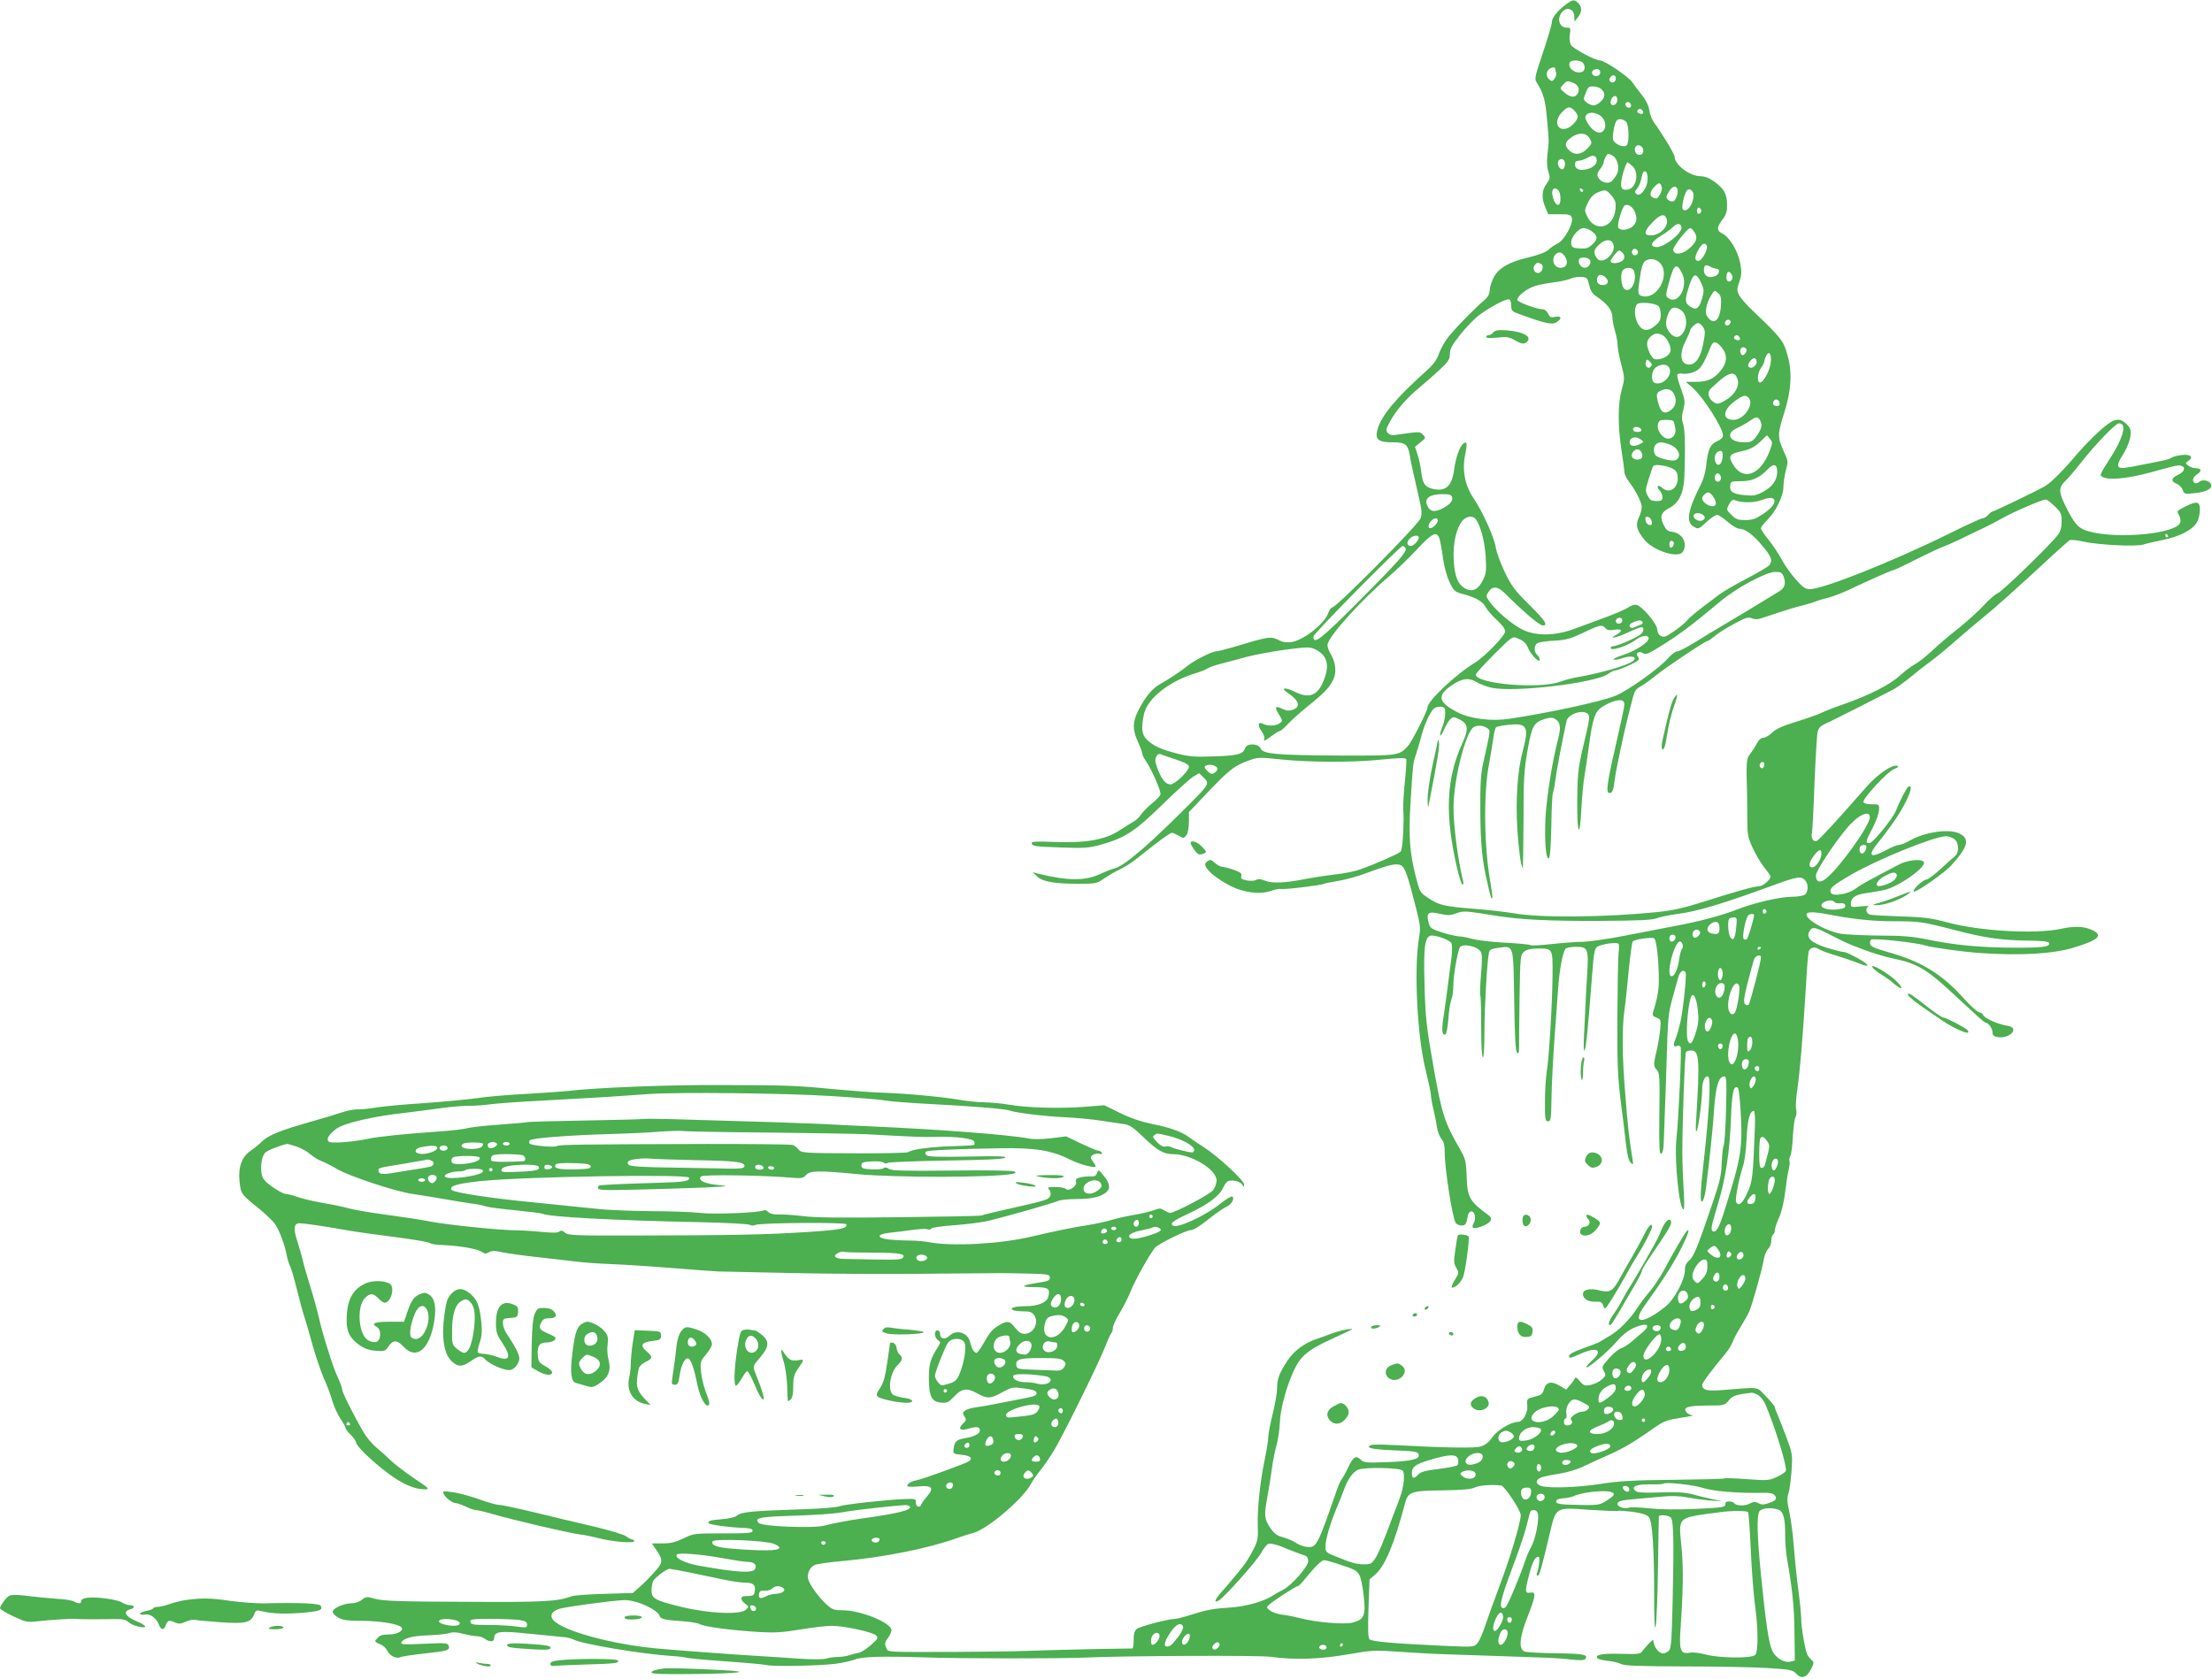 <?xml version="1.0" standalone="no"?>
<!DOCTYPE svg PUBLIC "-//W3C//DTD SVG 20010904//EN"
 "http://www.w3.org/TR/2001/REC-SVG-20010904/DTD/svg10.dtd">
<svg version="1.0" xmlns="http://www.w3.org/2000/svg"
 width="1280pt" height="972pt" viewBox="0 0 1280 972"
 preserveAspectRatio="xMidYMid meet">
<g transform="translate(0,972) scale(0.1,-0.1)"
fill="#4caf50" stroke="none">
<path d="M9057 9691 c-48 -37 -77 -74 -77 -100 0 -12 -23 -90 -51 -174 -49
-145 -51 -153 -35 -177 37 -59 49 -100 58 -210 12 -133 12 -127 2 -206 -4 -40
-2 -74 6 -99 11 -34 10 -40 -11 -69 -28 -37 -30 -84 -6 -138 l16 -38 65 0 c60
0 66 -2 72 -23 8 -34 -45 -128 -82 -146 -16 -7 -40 -24 -54 -37 -16 -14 -57
-30 -116 -44 -115 -27 -178 -64 -204 -123 -11 -23 -20 -55 -20 -70 0 -17 -10
-36 -26 -50 -68 -58 -194 -188 -223 -231 -18 -25 -39 -66 -47 -90 -11 -31 -33
-60 -75 -97 -171 -153 -256 -255 -278 -335 -16 -57 4 -74 85 -74 83 0 93 -10
107 -105 3 -16 19 -92 37 -167 29 -124 31 -141 19 -170 -15 -38 -482 -509
-507 -512 -9 -2 -20 -16 -25 -32 -20 -62 -141 -158 -213 -170 -29 -4 -50 -1
-72 10 -48 25 -58 23 -268 -40 -44 -13 -88 -24 -97 -24 -23 0 -126 -52 -163
-82 -38 -31 -107 -77 -162 -108 -47 -27 -86 -75 -127 -156 -32 -64 -32 -109 0
-178 14 -30 25 -61 25 -68 0 -7 9 -26 21 -43 34 -50 90 -177 84 -194 -3 -9
-25 -32 -49 -51 -24 -19 -52 -48 -62 -63 -11 -16 -28 -33 -39 -39 -11 -6 -49
-30 -85 -53 -85 -56 -195 -75 -382 -68 -87 4 -128 2 -128 -5 0 -19 15 -22 169
-27 134 -5 161 -3 227 15 142 39 201 77 360 233 80 78 161 151 179 162 l34 20
27 -26 c33 -33 30 -40 -74 -144 -234 -237 -388 -369 -442 -381 -14 -3 -50 -17
-80 -31 -91 -43 -189 -42 -370 2 l-25 7 26 -25 c33 -30 99 -42 239 -42 101 0
107 1 150 31 25 17 65 41 90 52 25 12 64 36 87 54 23 18 78 61 122 96 44 34
86 62 92 62 6 0 24 -8 40 -17 28 -16 29 -16 44 2 9 12 14 43 15 78 l0 57 78
82 c154 163 181 185 270 217 49 18 60 19 190 5 161 -16 392 -17 547 -3 132 13
163 14 172 6 3 -4 0 -60 -7 -124 -7 -65 -11 -138 -10 -163 3 -51 3 -67 -2
-167 -2 -40 -8 -77 -14 -83 -12 -12 -151 -73 -233 -102 -30 -11 -96 -24 -145
-29 -50 -6 -127 -18 -171 -26 -116 -24 -196 -27 -236 -10 -24 10 -39 11 -50 4
-9 -5 -32 -7 -53 -3 -31 6 -37 11 -33 26 4 14 -5 22 -42 35 -25 9 -56 17 -68
18 -12 1 -32 12 -45 24 -20 19 -25 20 -41 8 -14 -10 -16 -18 -9 -32 17 -31 64
-68 132 -105 81 -44 181 -58 249 -33 24 8 47 12 52 10 9 -6 235 21 248 29 5 3
41 10 82 17 41 6 121 28 178 50 124 46 162 54 190 40 21 -12 38 -60 86 -251
24 -95 26 -111 16 -170 -30 -178 -10 -573 39 -764 16 -66 30 -130 30 -142 0
-12 6 -49 14 -81 8 -32 17 -79 21 -105 3 -25 15 -56 25 -69 15 -16 20 -37 20
-79 0 -95 44 -375 63 -407 10 -16 45 -22 56 -9 5 6 11 24 13 41 4 39 33 46 42
11 3 -14 1 -34 -6 -45 -18 -30 -2 -37 44 -20 56 21 71 45 40 67 -108 78 -122
103 -125 225 -3 81 -7 99 -31 142 -99 172 -111 210 -160 485 -42 237 -48 291
-53 491 -6 203 2 261 33 273 22 8 113 -23 123 -43 4 -9 5 -43 1 -76 -5 -33
-13 -103 -20 -155 -6 -52 -18 -135 -25 -183 -14 -89 -12 -121 9 -114 6 2 13
39 17 88 3 46 11 97 17 112 7 16 12 54 12 85 0 52 21 176 36 216 11 29 105 11
124 -25 7 -12 7 -56 0 -130 -5 -61 -7 -116 -4 -120 3 -5 5 -88 5 -184 0 -101
4 -175 10 -175 5 0 9 65 9 152 0 137 15 400 26 454 3 17 14 23 54 28 91 12 87
27 92 -304 3 -206 8 -294 16 -302 9 -9 12 -4 12 22 0 19 1 149 3 289 4 250 5
255 27 273 16 13 39 18 79 18 87 0 86 2 85 -157 -2 -169 -20 -477 -34 -558 -5
-33 -10 -111 -10 -172 0 -102 2 -113 18 -113 16 0 18 12 20 138 1 75 9 227 17
337 8 110 17 240 21 290 8 117 29 226 46 236 7 5 34 9 60 9 67 0 72 -13 62
-164 -4 -66 -9 -150 -10 -186 -2 -36 -5 -110 -8 -165 -3 -59 -2 -94 3 -85 9
15 20 124 41 400 15 197 15 197 53 209 31 10 68 14 96 12 11 -1 12 -14 7 -58
-3 -32 -6 -200 -7 -373 -1 -265 2 -341 19 -480 12 -91 26 -205 31 -254 7 -60
16 -95 27 -105 15 -15 16 -13 10 24 -19 119 -27 188 -41 370 -18 216 -20 376
-5 489 6 39 17 143 25 231 9 88 19 163 23 166 12 13 110 26 124 18 13 -8 26
-117 27 -234 1 -62 -9 -116 -33 -192 -6 -19 -2 -25 20 -33 25 -10 26 -13 21
-68 -3 -31 -11 -77 -16 -102 -24 -100 -24 -110 -5 -131 18 -20 19 -38 16 -256
-2 -189 0 -234 10 -231 8 3 14 24 15 54 1 27 4 101 6 164 3 63 8 221 12 350 6
206 9 246 31 325 14 50 29 107 35 127 9 35 31 50 43 30 7 -12 -13 -207 -29
-282 -8 -36 -21 -82 -29 -102 -16 -37 -13 -50 9 -42 7 3 16 1 20 -5 7 -12 -11
-407 -24 -531 -13 -124 16 -410 41 -410 5 0 5 48 1 107 -4 60 -8 160 -8 223 0
167 14 571 21 581 3 5 16 9 30 9 47 0 51 -47 29 -400 -4 -56 -2 -78 4 -64 11
25 31 182 31 245 0 43 21 81 36 66 15 -15 4 -210 -27 -487 -20 -174 -23 -247
-8 -233 7 7 16 39 20 70 21 165 41 352 48 464 9 131 27 189 58 189 14 0 15
-20 11 -193 -3 -107 -9 -200 -14 -208 -4 -8 -9 -52 -11 -99 -2 -71 -11 -109
-52 -230 -85 -251 -110 -314 -136 -335 -18 -15 -25 -31 -25 -56 0 -55 -60
-168 -111 -210 -132 -106 -201 -105 -123 3 106 148 170 248 210 328 43 86 56
126 34 104 -12 -12 -86 -139 -135 -232 -19 -34 -53 -86 -77 -115 -24 -28 -56
-70 -70 -92 -44 -69 -109 -135 -162 -166 -28 -17 -58 -34 -66 -39 -8 -4 -50
-20 -92 -35 -47 -16 -78 -33 -78 -41 0 -18 0 -18 67 11 93 42 132 22 69 -36
-20 -18 -36 -36 -36 -41 0 -17 121 85 173 145 35 41 67 66 105 83 73 32 99 16
45 -29 -15 -12 -43 -36 -62 -53 -20 -17 -47 -34 -61 -38 -14 -4 -45 -30 -69
-57 -42 -47 -43 -51 -30 -75 13 -24 12 -28 -14 -50 -15 -13 -44 -26 -64 -30
-32 -6 -39 -4 -61 22 -16 20 -25 25 -29 16 -3 -7 -15 -25 -28 -39 l-22 -26
-37 22 c-48 30 -80 23 -92 -21 -8 -27 -16 -33 -54 -42 -45 -11 -45 -11 -42
-52 3 -44 -26 -94 -56 -94 -39 0 -118 -48 -146 -88 -18 -27 -41 -45 -64 -53
-35 -12 -191 -9 -504 7 -64 4 -124 4 -134 0 -38 -15 6 -25 128 -30 133 -5 148
-8 148 -31 0 -22 -56 -33 -190 -38 -116 -4 -127 -3 -147 16 -28 25 -43 15 -74
-51 -12 -26 -28 -54 -34 -62 -7 -8 -19 -35 -28 -60 -113 -327 -118 -335 -169
-334 -20 1 -49 11 -65 22 -17 12 -51 27 -77 34 -38 10 -52 21 -77 57 -33 50
-35 70 -15 178 8 43 20 116 26 163 6 47 19 110 28 140 8 30 16 87 18 125 2 80
41 221 85 311 36 75 81 112 202 168 157 73 148 67 103 62 -21 -3 -62 -14 -90
-24 -28 -11 -66 -25 -85 -31 -70 -22 -136 -71 -173 -129 -47 -73 -58 -103 -58
-159 0 -25 -12 -93 -27 -152 -14 -58 -25 -117 -24 -131 0 -13 -8 -65 -18 -115
-28 -129 -46 -297 -43 -395 3 -78 0 -90 -28 -144 -17 -33 -42 -73 -56 -90 -40
-51 -87 -107 -128 -153 -37 -42 -44 -64 -13 -46 33 19 217 226 243 272 15 28
35 53 45 56 10 3 42 -4 71 -15 62 -26 116 -46 141 -54 10 -3 17 -15 17 -32 0
-31 -95 -139 -145 -165 -16 -8 -41 -22 -55 -31 -59 -39 -158 -66 -261 -73 -97
-6 -126 -12 -246 -50 -27 -8 -56 -15 -66 -15 -36 0 -203 -44 -219 -58 -13 -11
-18 -30 -18 -64 0 -26 -3 -48 -7 -49 -5 0 -114 -2 -243 -4 -129 -3 -293 -7
-365 -10 -71 -3 -256 -5 -410 -6 -430 -1 -394 -3 -407 26 -10 22 -8 30 11 56
12 16 21 37 19 47 -8 43 -181 112 -280 112 -50 0 -62 4 -92 31 -44 38 -101
116 -109 148 -8 32 7 67 35 82 12 7 90 18 173 25 228 21 477 70 645 129 41 15
86 29 100 32 80 19 291 198 336 285 9 18 34 53 54 78 21 25 57 79 82 120 55
93 256 500 293 595 15 39 31 74 36 79 5 6 9 20 9 31 0 12 18 51 40 87 22 37
49 90 61 120 27 70 123 239 146 260 32 27 178 98 203 98 15 0 55 24 100 61 41
33 89 66 106 74 30 12 51 50 34 60 -5 3 -36 -16 -70 -43 -84 -68 -245 -142
-272 -126 -21 13 -1 28 96 73 110 52 176 102 196 151 7 16 20 32 30 35 26 8
69 -4 80 -24 8 -14 9 -13 9 4 -1 24 -149 161 -234 216 -33 21 -72 47 -86 58
-39 30 -114 57 -214 76 -59 12 -122 33 -183 63 l-92 45 -113 -9 c-145 -11
-330 -6 -436 12 -46 8 -112 14 -146 14 -34 0 -100 7 -146 15 -100 17 -303 36
-449 41 -58 2 -177 11 -265 19 -225 22 -266 24 -670 25 -318 1 -716 -15 -885
-35 -25 -3 -128 -10 -230 -16 -102 -5 -232 -16 -290 -25 -58 -8 -197 -21 -310
-29 -113 -7 -239 -19 -280 -26 -41 -7 -88 -11 -104 -10 -16 1 -57 -7 -90 -18
-34 -11 -108 -34 -166 -50 -183 -52 -252 -79 -290 -114 -19 -19 -50 -44 -69
-57 -52 -35 -73 -94 -65 -177 8 -74 7 -73 116 -161 36 -30 75 -67 87 -83 25
-33 59 -123 70 -184 4 -22 13 -50 19 -62 7 -12 25 -75 41 -140 16 -65 36 -138
45 -163 8 -25 29 -97 46 -160 18 -63 47 -149 65 -190 19 -41 41 -100 49 -131
9 -30 29 -75 46 -100 16 -24 30 -49 30 -55 0 -5 13 -23 30 -39 16 -16 30 -35
30 -43 0 -20 94 -111 185 -179 83 -62 154 -93 212 -93 32 0 29 4 -64 66 -54
37 -114 83 -134 103 -20 20 -57 53 -82 74 -25 20 -60 63 -78 95 -63 111 -119
224 -119 240 0 9 -11 39 -24 67 -13 27 -33 82 -45 120 -12 39 -28 90 -36 115
-8 25 -21 77 -30 115 -9 39 -31 120 -50 180 -19 61 -39 130 -44 155 -6 25 -20
73 -31 108 -24 71 -19 102 13 102 31 -1 136 -16 237 -34 47 -9 153 -25 235
-35 191 -25 272 -38 288 -48 6 -4 37 -8 67 -9 95 -4 199 -21 225 -38 20 -13
28 -14 44 -4 16 10 33 10 83 -1 35 -7 124 -19 198 -27 74 -8 176 -20 225 -26
50 -6 137 -12 195 -14 58 -2 218 -12 357 -23 138 -11 259 -20 270 -20 10 0
198 -4 418 -9 220 -5 587 -7 815 -4 228 2 431 4 450 3 19 0 80 -2 135 -3 92
-3 100 -5 100 -23 0 -16 -11 -21 -72 -30 -97 -15 -103 -25 -14 -25 78 0 89 -8
77 -56 -9 -33 -59 -54 -133 -54 -63 0 -97 -12 -68 -24 9 -3 36 -6 61 -6 35 0
47 -5 60 -25 27 -42 -6 -105 -57 -105 -20 0 -35 10 -55 35 -31 41 -46 43 -94
14 -40 -25 -49 -35 -90 -106 -17 -29 -34 -53 -39 -53 -14 0 -28 23 -36 57 -12
60 -78 82 -121 42 -26 -25 -54 -19 -54 11 0 11 -7 20 -15 20 -21 0 -19 -40 2
-56 17 -12 17 -14 0 -41 -43 -67 -52 -98 -52 -178 0 -107 16 -139 71 -143 35
-3 44 2 72 32 46 50 76 55 134 23 61 -34 78 -34 148 5 56 30 60 31 126 22 52
-7 70 -13 72 -26 2 -13 -10 -19 -55 -28 -32 -6 -101 -20 -153 -30 -52 -11
-116 -22 -141 -25 -26 -3 -54 -12 -64 -19 -15 -11 -16 -15 -4 -34 12 -19 11
-24 -10 -43 -29 -28 -15 -42 29 -29 52 15 70 13 70 -9 0 -20 -31 -36 -91 -46
-43 -7 -56 -19 -61 -60 -3 -29 -2 -30 46 -35 50 -5 67 -19 44 -37 -18 -13
-263 -102 -302 -110 -33 -6 -56 -20 -56 -34 0 -4 29 -6 65 -2 81 7 93 -9 46
-62 -17 -20 -31 -40 -31 -45 0 -6 -7 -10 -15 -10 -9 0 -15 9 -15 23 0 22 -3
23 -62 21 -116 -5 -353 -31 -380 -42 -14 -6 -107 -14 -205 -17 -321 -11 -362
-15 -393 -40 -8 -7 -46 -15 -83 -18 -68 -5 -86 -11 -74 -24 9 -9 126 -24 197
-26 42 -2 55 -6 55 -17 0 -13 -26 -15 -170 -15 -167 0 -171 0 -230 -29 -46
-22 -74 -29 -121 -29 l-62 0 24 -35 c43 -63 42 -76 -13 -135 -26 -30 -65 -68
-85 -85 l-36 -32 -165 -5 c-90 -2 -176 -9 -190 -14 -79 -30 -159 -35 -617 -32
-378 1 -475 5 -518 17 -50 14 -54 14 -79 -6 -15 -12 -41 -20 -62 -20 -43 0
-106 -29 -106 -49 0 -8 14 -23 32 -33 25 -15 53 -19 137 -19 104 -1 208 -17
228 -37 18 -18 -21 -42 -71 -42 -35 0 -53 -5 -66 -20 -20 -22 -21 -21 18 -38
15 -6 32 -23 38 -36 14 -30 54 -49 77 -37 9 4 72 14 139 21 133 14 149 19 139
45 -6 16 -18 17 -142 11 -108 -5 -135 -4 -132 6 9 25 61 40 156 43 53 2 109 8
123 13 18 7 41 6 79 -4 30 -8 66 -14 80 -14 15 0 35 -7 46 -15 28 -21 54 -19
54 5 0 38 35 42 195 25 83 -8 170 -17 195 -19 25 -1 55 -8 68 -15 50 -27 400
-85 575 -96 37 -2 71 -7 76 -9 5 -3 105 -13 222 -21 118 -8 228 -18 244 -22
45 -10 320 -4 405 8 41 6 89 17 107 24 41 17 156 20 418 12 197 -7 761 -7 905
-1 233 11 1015 14 1080 5 134 -19 282 -15 445 13 142 25 158 26 300 16 83 -6
209 -13 280 -15 72 -2 220 -7 330 -11 110 -4 225 -8 255 -9 30 -1 89 -5 131
-10 57 -6 78 -5 84 5 15 24 -14 29 -170 31 -88 1 -170 6 -182 10 -37 14 -31
81 17 203 48 123 50 145 15 138 -31 -5 -32 6 -6 106 19 73 34 102 54 102 9 0
4 -60 -9 -94 -3 -9 -2 -16 4 -16 10 0 22 41 70 245 37 155 30 151 235 136 82
-5 153 -8 158 -6 4 3 42 0 86 -5 55 -8 83 -17 94 -30 21 -24 31 -178 31 -460
0 -153 3 -202 9 -170 5 25 11 176 13 335 2 160 5 293 5 298 2 13 58 7 70 -7
15 -18 18 -132 10 -480 -6 -253 -9 -281 -25 -293 -10 -7 -23 -13 -29 -13 -21
0 -45 25 -53 53 l-7 27 -23 -22 c-13 -13 -29 -32 -37 -43 -12 -18 -23 -20
-127 -17 -110 3 -154 -6 -133 -27 6 -5 33 -11 61 -14 29 -3 62 -11 75 -18 18
-10 102 -13 359 -14 184 0 402 -4 484 -9 139 -9 150 -11 171 -34 30 -32 59
-23 85 28 17 34 18 39 4 51 -8 7 -19 20 -25 30 -13 25 -37 166 -36 209 0 19
-7 96 -17 170 -10 74 -21 187 -26 250 -4 63 -16 151 -25 194 -14 65 -15 86 -6
112 6 18 14 77 18 131 6 95 5 101 -31 198 -21 55 -44 114 -52 132 -8 17 -14
35 -14 40 0 4 -23 32 -51 61 -58 59 -28 54 -246 37 -94 -8 -123 -1 -123 30 0
11 58 90 134 180 18 22 36 51 41 65 4 14 24 53 45 86 21 34 45 77 53 95 19 48
75 245 83 298 4 24 15 52 26 63 10 10 18 31 18 47 0 17 5 33 10 36 6 3 10 14
10 24 0 10 11 43 24 72 15 33 29 91 36 149 6 52 15 112 21 133 5 20 7 42 4 47
-3 5 -1 19 5 30 6 11 13 64 15 117 3 53 10 101 15 108 6 7 7 26 4 43 -4 17 -1
69 6 114 16 113 30 272 51 613 5 94 12 177 15 187 7 24 34 31 58 15 12 -8 55
-24 96 -36 41 -12 96 -31 122 -41 79 -33 87 -22 15 20 -38 22 -77 40 -87 40
-11 0 -55 11 -100 25 -90 29 -120 57 -100 94 15 29 31 27 114 -16 102 -52 99
-51 199 -89 51 -20 133 -44 183 -54 122 -25 185 -62 318 -185 44 -41 108 -100
141 -130 32 -30 62 -55 66 -55 16 0 39 -33 39 -55 0 -18 7 -24 33 -28 39 -6
87 17 87 42 0 14 -10 20 -38 25 -52 8 -129 43 -136 61 -3 8 -13 15 -23 16 -10
1 -49 36 -88 79 -128 143 -246 215 -438 269 -74 21 -103 33 -105 46 -2 9 0 21
5 26 11 11 259 -16 313 -33 37 -12 217 -37 320 -44 226 -16 415 -5 532 29 147
44 179 71 121 101 -50 25 -105 28 -188 10 -147 -32 -472 -13 -659 38 -94 25
-135 30 -266 34 -85 3 -165 7 -177 10 -25 5 -32 38 -10 48 6 3 -14 3 -45 0
-53 -6 -58 -5 -58 13 0 37 23 54 90 64 36 5 81 13 100 17 85 17 257 139 231
165 -17 17 -93 9 -141 -16 -178 -93 -223 -118 -252 -140 -43 -33 -135 -48
-144 -23 -9 24 7 39 119 104 151 88 482 222 548 222 14 0 35 -7 47 -16 28 -19
30 -77 5 -99 -10 -8 -48 -41 -84 -75 -36 -33 -72 -60 -80 -60 -23 -1 -94 -70
-72 -70 21 0 180 112 216 153 95 106 107 151 47 182 -58 30 -196 11 -285 -38
-26 -15 -55 -27 -65 -27 -10 0 -44 -13 -75 -30 -100 -53 -112 -34 -36 57 26
32 70 92 98 134 67 102 102 198 65 175 -10 -6 -53 -90 -71 -138 -16 -43 -134
-188 -153 -188 -25 0 -23 10 18 88 20 37 36 84 37 103 2 34 2 34 -42 34 -25 0
-46 5 -48 12 -7 19 136 174 176 191 27 11 31 17 18 20 -31 7 -115 -51 -179
-125 -169 -193 -272 -305 -285 -310 -20 -8 -35 16 -28 47 3 14 10 144 15 290
6 146 14 279 18 295 5 21 18 34 42 45 19 8 109 53 200 99 91 47 179 91 195
100 17 8 61 40 98 70 37 31 91 73 120 94 29 21 97 77 151 125 55 48 125 107
155 131 58 46 200 173 380 340 57 53 109 99 116 104 7 4 42 1 77 -7 87 -20
308 -31 350 -18 18 6 71 18 118 28 96 19 172 60 195 105 8 15 15 46 15 69 0
48 -17 52 -83 19 -54 -28 -52 -25 -37 -53 7 -14 10 -32 6 -41 -24 -65 -364
-97 -531 -50 -58 16 -81 42 -132 145 -41 83 -41 108 -2 146 17 16 57 63 89
104 83 106 202 230 222 230 50 0 23 -91 -65 -224 -26 -38 -44 -73 -41 -77 20
-33 143 -24 304 21 136 38 145 39 163 34 27 -9 16 -37 -21 -53 -38 -17 -41
-38 -7 -51 14 -5 30 -21 35 -35 10 -25 12 -26 72 -19 73 7 110 32 88 58 -15
19 -51 21 -67 5 -6 -6 -16 -8 -22 -5 -19 12 -12 35 14 52 28 18 24 34 -9 34
-12 0 -31 6 -42 14 -19 15 -19 15 0 29 32 23 10 40 -42 33 -25 -3 -50 -10 -56
-15 -6 -5 -33 -14 -61 -19 -27 -5 -89 -18 -136 -27 -129 -27 -136 -19 -76 78
16 27 32 68 35 92 4 37 1 47 -21 69 -44 44 -76 36 -161 -41 -41 -38 -98 -97
-128 -132 -76 -91 -148 -163 -183 -184 -42 -25 -295 -147 -304 -147 -4 0 -16
-9 -26 -20 -10 -11 -25 -20 -33 -20 -8 0 -96 -40 -196 -90 -324 -160 -724
-319 -803 -320 -26 0 -40 10 -81 56 -28 31 -65 83 -82 116 -18 33 -52 84 -76
114 -24 29 -44 59 -44 66 0 7 17 29 36 48 50 49 94 139 94 192 0 24 7 67 14
96 14 51 13 56 -10 105 -39 85 -39 103 0 226 40 124 48 232 22 326 -24 92 -33
104 -210 273 -31 29 -63 67 -72 83 -14 28 -14 35 1 79 14 42 14 58 4 111 -14
69 -61 147 -102 167 -34 17 -34 36 0 81 22 28 27 45 27 88 -1 61 -18 92 -76
133 -28 20 -53 30 -78 30 -62 0 -150 67 -150 114 0 15 -78 143 -119 197 -11
15 -23 46 -27 70 -4 29 -19 59 -43 89 -20 25 -45 58 -55 73 -19 31 -161 127
-186 127 -30 0 -159 69 -170 91 -7 13 -10 38 -6 60 6 37 5 39 -19 39 -36 0
-55 42 -34 78 26 48 79 37 79 -17 l1 -26 19 24 c25 29 26 63 2 84 -25 22 -30
21 -75 -12z m101 -333 c17 -17 15 -47 -3 -54 -39 -15 -89 25 -70 56 9 14 58
13 73 -2z m-158 -37 c0 -5 2 -15 5 -23 3 -7 -1 -22 -9 -33 -12 -16 -16 -17
-30 -6 -19 16 -21 42 -4 59 14 14 38 16 38 3z m260 -21 c0 -21 -33 -29 -45
-10 -9 15 4 30 26 30 12 0 19 -7 19 -20z m90 -35 c0 -19 -20 -29 -32 -17 -8 8
-7 16 2 26 14 17 30 12 30 -9z m-247 -24 c30 -12 40 -36 27 -62 -14 -26 -43
-24 -77 5 -27 24 -28 24 -9 45 22 24 25 25 59 12z m159 -33 c28 -23 29 -48 3
-74 -13 -13 -32 -24 -42 -24 -26 0 -63 28 -58 43 23 64 25 67 53 67 15 0 35
-6 44 -12z m96 -74 c-5 -26 -38 -31 -38 -7 0 24 21 46 33 34 5 -5 7 -17 5 -27z
m77 -14 c11 -17 -5 -32 -21 -19 -7 6 -11 15 -8 20 7 12 21 11 29 -1z m-325
-40 c11 -11 20 -26 20 -34 0 -22 -38 -63 -66 -70 -57 -15 -73 46 -25 95 35 34
44 36 71 9z m395 -1 c10 -15 -1 -23 -20 -15 -9 3 -13 10 -10 16 8 13 22 13 30
-1z m-232 -40 c21 -26 22 -62 1 -80 -22 -18 -61 4 -87 49 -16 27 -17 35 -6 48
17 21 68 11 92 -17z m137 -24 c16 -20 19 -120 3 -136 -16 -16 -70 6 -79 33 -3
10 0 41 6 69 10 41 16 49 35 49 12 0 28 -7 35 -15z m-211 -97 c15 -26 14 -29
-14 -58 -34 -36 -75 -40 -105 -10 -25 25 -25 42 -2 63 47 42 99 45 121 5z
m309 -62 c5 -24 -10 -38 -31 -30 -17 6 -23 35 -10 48 12 12 38 1 41 -18z
m-178 -36 c30 -16 44 -73 26 -108 -8 -15 -22 -34 -30 -41 -21 -18 -62 -6 -77
20 -9 18 -7 27 10 50 12 15 21 33 21 39 0 14 19 50 26 50 3 0 14 -4 24 -10z
m-95 -11 c15 -23 -4 -54 -41 -65 -41 -13 -70 -9 -78 13 -8 20 1 33 22 33 9 0
28 7 42 14 31 17 47 19 55 5z m-181 -24 c6 -17 -2 -45 -14 -45 -15 0 -30 28
-24 44 8 20 30 21 38 1z m393 -27 c38 -36 24 -122 -23 -134 -47 -12 -55 16
-29 104 9 29 19 52 22 52 4 0 17 -10 30 -22z m87 -77 c-1 -50 -44 -105 -66
-83 -9 9 -8 16 4 29 9 10 19 32 23 48 11 50 15 57 28 52 7 -2 12 -21 11 -46z
m81 -41 c4 -13 0 -31 -9 -45 -18 -28 -18 -27 -40 -19 -22 9 -20 34 6 61 26 28
35 29 43 3z m90 -10 c10 -17 -5 -68 -22 -75 -9 -3 -23 1 -31 9 -12 12 -12 18
4 45 19 31 38 39 49 21z m-687 -12 c14 -14 16 -74 3 -82 -12 -8 -28 13 -36 46
-11 41 8 61 33 36z m143 -1 c-1 -12 -15 -9 -19 4 -3 6 1 10 8 8 6 -3 11 -8 11
-12z m639 -27 c0 -52 -40 -104 -62 -82 -10 10 7 89 24 110 13 16 38 -2 38 -28z
m-475 -2 c23 -28 27 -39 23 -80 -11 -109 -119 -135 -164 -40 -16 34 -16 37 5
79 14 30 32 49 54 58 46 20 52 19 82 -17z m135 -94 c15 -39 12 -61 -12 -84
-25 -23 -76 -27 -84 -6 -7 18 23 118 38 127 17 11 47 -8 58 -37z m385 6 c0 -7
-6 -15 -12 -17 -8 -3 -13 4 -13 17 0 13 5 20 13 18 6 -3 12 -11 12 -18z m-201
-46 c15 -38 -32 -92 -84 -96 -51 -4 -50 22 3 76 44 46 69 52 81 20z m86 -53
c0 -34 -99 -111 -142 -111 -45 0 -35 31 23 65 27 16 59 40 71 52 22 24 48 21
48 -6z m-516 -22 c33 -26 33 -44 -1 -75 -22 -20 -35 -24 -72 -22 -41 3 -46 6
-49 29 -4 34 41 89 73 89 12 0 34 -9 49 -21z m592 -4 c21 -33 9 -62 -40 -100
-38 -29 -79 -31 -84 -2 -3 17 82 127 99 127 5 0 16 -11 25 -25z m-468 -79 c6
-51 -68 -108 -95 -73 -24 31 -23 49 7 78 40 40 83 38 88 -5z m538 3 c11 -18
-27 -89 -48 -89 -24 0 -23 26 2 68 20 33 34 40 46 21z m-400 -30 c10 -17 -13
-36 -27 -22 -12 12 -4 33 11 33 5 0 12 -5 16 -11z m-88 -11 c20 -20 13 -46
-15 -55 -29 -10 -53 -7 -53 6 0 11 40 61 49 61 4 0 12 -5 19 -12z m-332 -23
c22 -34 10 -65 -26 -65 -38 0 -56 50 -28 78 18 18 36 14 54 -13z m142 -17 c15
-15 -3 -48 -28 -48 -21 0 -40 27 -33 48 6 15 45 16 61 0z m412 -25 c55 -70
-23 -208 -106 -187 -28 7 -29 15 -13 117 6 44 17 77 27 85 28 21 69 14 92 -15z
m-691 -2 c18 -12 4 -51 -19 -51 -22 0 -34 28 -19 46 13 16 19 17 38 5z m1011
-26 c26 0 22 -31 -5 -43 -34 -15 -65 0 -65 32 0 31 9 37 34 24 11 -7 28 -12
36 -13z m-197 -26 c39 -75 -22 -187 -79 -144 -16 11 -16 16 1 81 31 116 45
128 78 63z m-279 15 c22 -56 -14 -131 -52 -108 -21 13 -28 89 -11 110 15 19
55 18 63 -2z m570 -47 c-9 -25 -34 -21 -34 6 0 13 3 27 7 31 11 11 34 -19 27
-37z m-733 7 c23 -21 14 -44 -17 -44 -26 0 -40 20 -30 45 7 19 25 19 47 -1z
m554 -34 c16 -34 16 -45 5 -85 -15 -54 -31 -70 -58 -56 -40 22 -44 35 -26 98
30 105 47 114 79 43z m-649 -10 c8 -34 19 -51 45 -68 57 -37 89 -79 89 -115 0
-17 7 -54 15 -81 8 -27 15 -63 15 -80 0 -17 9 -68 21 -113 21 -80 21 -83 4
-145 -23 -83 -24 -207 -3 -348 10 -63 18 -124 18 -134 0 -11 12 -35 26 -54 40
-51 74 -120 74 -147 0 -13 -7 -40 -16 -59 -21 -42 -14 -72 28 -126 54 -69 204
-116 228 -71 26 50 -6 106 -65 113 -23 2 -34 11 -48 40 -24 48 -15 73 31 97
58 29 86 89 89 186 6 169 3 269 -7 301 -9 26 -9 46 1 84 11 45 10 54 -14 121
-15 39 -24 76 -21 81 4 6 18 8 32 5 15 -3 44 2 64 10 38 15 54 40 97 146 14
36 35 34 67 -8 32 -42 28 -87 -13 -135 -37 -44 -74 -60 -140 -60 l-58 0 38
-33 c62 -54 177 -233 177 -277 0 -13 -11 -24 -34 -34 -39 -16 -54 -49 -63
-141 -3 -33 -16 -80 -29 -105 -79 -156 -90 -223 -42 -249 25 -15 28 -14 72 27
25 23 53 42 62 42 9 0 36 -18 61 -40 25 -22 55 -40 67 -40 34 0 81 -34 135
-100 53 -63 60 -85 39 -112 -7 -8 -66 -43 -131 -77 -65 -34 -138 -76 -161 -94
-134 -101 -163 -124 -183 -148 -12 -14 -47 -43 -77 -63 -46 -32 -57 -36 -75
-27 -13 7 -21 22 -21 37 0 34 -95 144 -124 144 -12 0 -30 -6 -41 -14 -21 -14
-81 -40 -175 -74 -30 -11 -93 -34 -138 -51 -114 -42 -224 -44 -304 -4 -58 29
-149 106 -187 159 -23 32 -23 35 -7 59 22 34 53 32 92 -7 115 -114 202 -188
222 -188 32 0 13 29 -76 117 -87 86 -105 110 -145 193 -25 52 -48 115 -51 140
-9 59 -76 207 -127 283 -52 76 -70 165 -50 259 13 64 10 78 -13 59 -20 -16
-43 -84 -51 -146 -13 -98 -48 -131 -121 -115 -49 11 -61 29 -70 99 -3 31 -13
76 -21 100 l-15 45 32 26 c31 25 32 27 14 44 -18 19 -16 19 -149 0 -31 -5 -44
-2 -55 11 -12 15 -10 23 15 68 36 65 93 131 170 195 33 27 86 74 118 104 49
46 57 59 57 90 0 28 12 51 60 111 33 42 83 94 112 115 63 47 155 95 171 89 7
-2 12 -18 12 -36 0 -30 4 -34 50 -50 150 -55 188 -63 215 -44 30 21 25 36 -10
29 -26 -5 -32 -2 -42 19 -7 15 -20 25 -31 25 -34 0 -147 42 -147 54 0 23 57
67 104 81 25 8 74 17 108 21 35 4 77 13 93 20 17 8 46 13 65 11 33 -2 36 -5
46 -47z m762 -123 c-6 -86 -45 -113 -81 -55 -13 20 -2 75 24 117 20 33 20 33
41 15 17 -16 19 -28 16 -77z m-362 2 c8 -6 14 -28 14 -49 0 -30 -6 -44 -31
-64 -42 -36 -74 -34 -99 7 -22 36 -26 97 -7 116 14 15 101 8 123 -10z m131
-24 c32 -22 40 -80 18 -122 -22 -41 -55 -44 -84 -7 -25 31 -26 62 -7 109 16
39 38 44 73 20z m287 -64 c3 -5 -1 -14 -8 -20 -16 -13 -32 2 -21 19 8 12 22
13 29 1z m-159 -34 c13 -20 13 -32 1 -96 -15 -79 -43 -121 -82 -121 -50 0 -59
61 -20 136 14 29 26 55 26 60 0 13 32 44 46 44 8 0 20 -10 29 -23z m-234 -47
c26 -15 52 -68 45 -94 -6 -24 -44 -46 -80 -46 -16 0 -27 10 -39 35 -22 47 -21
71 3 95 22 22 42 25 71 10z m444 -11 c10 -15 -1 -23 -20 -15 -9 3 -13 10 -10
16 8 13 22 13 30 -1z m40 -69 c8 -13 -14 -42 -26 -34 -5 3 -9 14 -9 25 0 20
24 26 35 9z m141 -84 c-7 -45 -42 -109 -61 -110 -19 -2 -16 54 4 83 12 16 21
34 21 41 0 6 5 21 11 32 18 33 32 6 25 -46z m-81 9 c0 -23 -31 -43 -45 -29 -7
7 -5 17 6 32 18 26 39 24 39 -3z m-613 -27 c-9 -9 -15 -9 -23 -1 -7 7 -9 20
-5 29 6 16 8 16 23 1 13 -13 15 -19 5 -29z m107 -6 c23 -43 -37 -106 -84 -88
-24 9 -19 72 7 90 30 21 65 20 77 -2z m395 -65 c15 -41 -17 -95 -72 -125 -39
-22 -44 -23 -66 -9 -28 19 -38 51 -22 71 6 8 33 33 60 56 56 47 85 50 100 7z
m-366 -90 c18 -37 8 -72 -24 -94 -35 -23 -55 -9 -70 50 -12 48 -9 57 26 70 30
11 55 2 68 -26z m430 -19 c36 -36 -26 -128 -86 -128 -69 0 -64 57 9 110 46 33
59 36 77 18z m180 -31 c2 -12 -3 -17 -17 -17 -12 0 -21 6 -21 13 0 31 32 34
38 4z m-105 -130 c0 -14 -13 -41 -28 -61 -25 -33 -32 -36 -75 -36 -79 0 -107
49 -45 79 38 18 53 27 90 51 25 17 32 18 44 6 7 -8 14 -25 14 -39z m-510 26
c3 -5 8 -22 11 -39 8 -37 -15 -67 -47 -62 -31 5 -61 51 -53 82 5 22 12 26 46
26 21 0 41 -3 43 -7z m-185 -50 c2 -8 -6 -13 -22 -13 -17 0 -26 5 -26 16 0 19
41 16 48 -3z m742 -124 c-51 -135 -149 -175 -208 -83 -34 53 -27 67 46 82 48
11 72 23 105 53 l42 40 17 -21 c16 -20 16 -24 -2 -71z m-745 67 c18 -13 18
-14 -3 -25 -33 -18 -62 -14 -62 8 0 30 35 40 65 17z m170 -30 c53 -22 69 -75
28 -90 -17 -7 -92 11 -110 26 -16 13 -17 50 -1 66 16 16 41 15 83 -2z m-167
-43 c13 -26 4 -43 -24 -43 -29 0 -41 24 -24 45 17 20 37 19 48 -2z m470 -30
c-4 -47 -34 -59 -44 -19 -7 29 9 56 33 56 10 0 13 -10 11 -37z m-292 -64 c22
-11 30 -22 32 -47 6 -66 -47 -104 -90 -65 -10 9 -21 13 -25 10 -3 -4 1 -15 10
-25 10 -10 17 -28 17 -40 0 -18 -6 -22 -35 -22 -28 0 -37 5 -50 30 -15 28 -14
35 5 96 11 36 23 70 26 76 8 13 72 5 110 -13z m608 -23 c-2 -48 -29 -85 -85
-114 -37 -20 -54 -23 -103 -18 -69 7 -88 20 -84 55 3 25 6 26 63 26 64 0 107
19 155 70 34 36 55 29 54 -19z m-327 -22 c8 -21 -13 -42 -28 -27 -13 13 -5 43
11 43 6 0 13 -7 17 -16z m-43 -119 c22 -34 20 -55 -6 -55 -23 0 -58 26 -58 45
0 14 21 35 36 35 6 0 19 -11 28 -25z m-1511 -5 c6 -22 -22 -49 -72 -70 -38
-15 -58 -8 -73 26 -18 39 16 64 87 64 44 0 54 -3 58 -20z m1863 -11 c11 -18
-15 -52 -67 -86 -39 -26 -59 -33 -100 -33 -43 0 -55 5 -80 30 -29 29 -30 30
-14 60 12 23 21 30 33 25 36 -15 108 -16 147 -2 50 18 72 20 81 6z m1624 -39
c36 -35 40 -44 40 -88 0 -34 -6 -57 -22 -78 -43 -57 -320 -326 -347 -337 -16
-7 -52 -38 -80 -69 -29 -32 -96 -93 -149 -135 -54 -42 -124 -103 -157 -134
-33 -31 -76 -64 -95 -74 -19 -10 -57 -39 -85 -64 -56 -53 -178 -115 -330 -168
-55 -19 -113 -42 -130 -51 -16 -8 -79 -30 -140 -49 -79 -24 -118 -42 -140 -63
-17 -17 -40 -30 -51 -30 -13 0 -27 -12 -37 -32 -9 -18 -27 -45 -39 -61 -23
-28 -24 -41 -18 -247 0 -25 1 -87 1 -137 0 -81 4 -101 29 -156 16 -35 44 -84
62 -108 19 -24 37 -50 42 -56 10 -17 -40 -63 -68 -63 -26 0 -129 -29 -321 -90
-114 -36 -178 -50 -265 -59 -309 -31 -678 -34 -830 -7 -47 8 -150 20 -230 26
-175 14 -204 21 -266 63 -47 31 -49 35 -71 122 -35 135 -42 230 -32 410 15
244 15 247 32 296 8 25 23 74 32 109 20 77 58 155 80 164 30 11 55 6 57 -11 3
-35 -3 -69 -18 -107 -21 -54 -9 -58 14 -5 11 24 27 51 37 59 15 12 21 12 53
-5 49 -26 51 -55 13 -139 -93 -205 -101 -412 -29 -723 12 -51 26 -93 31 -93 5
0 7 11 3 23 -30 120 -57 330 -55 430 2 150 61 394 108 451 16 20 61 21 86 2
21 -15 22 -2 -22 -201 -14 -63 -18 -122 -17 -275 1 -191 10 -289 41 -420 19
-83 22 -94 28 -88 3 2 -3 45 -11 94 -36 199 -40 509 -9 674 9 47 20 114 25
149 4 35 12 67 17 71 4 5 37 11 73 15 107 11 119 -10 82 -150 -31 -114 -42
-284 -32 -451 8 -124 21 -218 32 -229 1 -2 3 121 4 273 0 242 3 293 23 407 25
144 36 164 101 184 31 9 44 9 60 -1 30 -19 34 -48 15 -120 -32 -122 -66 -334
-72 -454 -6 -133 2 -237 19 -232 8 3 12 67 15 187 1 101 6 188 9 193 4 6 10
38 14 72 6 51 46 259 65 343 10 42 99 70 125 39 9 -12 7 -33 -8 -98 -51 -212
-53 -226 -55 -397 -2 -202 15 -237 24 -49 4 68 11 152 18 188 6 36 18 115 26
175 21 157 34 195 74 222 49 33 108 50 123 35 13 -13 15 -2 -46 -272 -47 -204
-54 -260 -33 -260 18 0 23 14 32 85 8 60 59 297 80 375 8 30 19 74 25 97 8 32
18 47 42 59 17 9 58 38 92 66 64 51 284 198 297 198 5 0 23 13 41 28 18 16 68
48 112 71 66 36 82 41 102 33 14 -7 33 -8 51 -2 15 5 62 21 103 34 41 14 104
33 138 41 35 9 71 20 80 24 10 5 39 14 66 20 26 6 80 27 120 45 124 59 253
116 262 116 5 0 67 29 137 65 71 35 138 67 150 70 12 4 58 24 102 45 44 22
105 51 135 65 30 14 79 40 109 57 57 33 227 106 248 107 7 1 30 -17 53 -39z
m-2031 -54 c9 -10 8 -16 -3 -25 -18 -15 -56 2 -56 24 0 19 44 20 59 1z m-1321
-19 c28 -34 53 -126 59 -216 5 -86 3 -101 -16 -139 -27 -53 -58 -69 -97 -51
-47 23 -67 72 -72 168 -5 95 14 181 49 225 22 28 60 34 77 13z m1020 -15 c3
-19 -1 -23 -15 -20 -10 2 -19 14 -21 26 -3 19 1 23 15 20 10 -2 19 -14 21 -26z
m-1238 5 c0 -8 -9 -22 -20 -32 -27 -25 -46 -7 -24 23 17 24 44 30 44 9z m12
-112 c4 -16 13 -66 19 -110 6 -47 22 -103 37 -135 25 -51 31 -56 77 -68 77
-21 115 -43 132 -76 9 -17 38 -50 64 -74 30 -27 49 -52 49 -66 0 -24 -116
-145 -173 -180 -116 -71 -277 -223 -277 -262 0 -19 -91 -199 -113 -222 -51
-56 -57 -56 -392 -55 -374 2 -446 9 -460 41 -13 30 -80 32 -90 2 -11 -35 -45
-44 -181 -48 -110 -4 -144 -1 -214 17 -95 25 -134 43 -172 79 -31 29 -36 66
-18 150 20 90 148 191 300 236 29 9 58 20 65 26 7 6 39 17 71 26 33 8 102 27
154 41 52 14 156 33 230 43 122 16 138 16 168 3 70 -33 87 -87 55 -173 -35
-95 -84 -117 -170 -74 -55 28 -87 24 -43 -5 67 -44 79 -82 31 -99 -21 -7 -36
-6 -60 5 -42 21 -48 12 -20 -33 22 -36 22 -37 4 -50 -22 -16 -69 -18 -95 -4
-30 16 -35 -8 -10 -42 12 -16 19 -36 16 -44 -7 -17 3 -13 51 22 17 13 36 24
41 24 4 0 26 19 48 43 22 23 74 69 115 102 95 77 122 106 144 151 21 44 14
101 -16 151 -11 18 -19 42 -17 53 8 50 197 259 357 395 45 39 119 110 163 158
89 96 115 107 130 52z m4213 25 c3 -5 1 -10 -4 -10 -6 0 -11 5 -11 10 0 6 2
10 4 10 3 0 8 -4 11 -10z m-4335 -12 c0 -16 -30 -48 -46 -48 -22 0 -27 21 -8
41 19 21 54 26 54 7z m1473 -24 c8 -8 -3 -34 -14 -34 -5 0 -9 9 -9 20 0 19 11
26 23 14z m-1549 -39 c7 -19 -42 -75 -263 -297 -229 -230 -271 -263 -271 -212
0 16 501 524 517 524 6 0 13 -7 17 -15z m2187 -162 c15 -40 7 -66 -26 -86 -85
-53 -296 -180 -338 -204 -27 -15 -90 -54 -140 -85 -51 -32 -101 -58 -111 -58
-11 0 -34 -18 -53 -39 -47 -56 -235 -190 -305 -218 -80 -33 -386 -99 -613
-133 -104 -16 -225 -1 -300 37 -114 58 -122 98 -32 158 59 40 97 44 142 17 17
-11 54 -25 84 -32 128 -30 610 27 679 81 14 10 32 19 41 19 9 0 45 14 80 30
54 26 61 32 51 46 -19 22 1 40 26 24 16 -10 30 -5 84 28 116 70 196 130 366
272 96 80 263 169 317 170 32 0 39 -4 48 -27z m-935 -262 c-10 -16 -36 -13
-36 3 0 17 21 27 34 16 4 -5 5 -13 2 -19z m119 -1 c3 -6 -2 -13 -12 -16 -10
-3 -25 -9 -34 -14 -17 -9 -29 -4 -29 12 0 9 36 26 57 27 6 1 15 -4 18 -9z
m-215 -36 c10 -11 23 -14 52 -9 45 8 51 -7 11 -29 -52 -28 3 -17 69 14 34 16
69 30 76 30 18 0 15 -25 -5 -42 -23 -19 -136 -68 -157 -68 -9 0 -16 -5 -16
-10 0 -21 98 11 146 47 35 26 74 31 74 8 0 -23 -75 -72 -148 -96 -37 -12 -61
-24 -54 -27 7 -2 27 1 44 7 58 20 99 10 66 -16 -33 -25 -185 -69 -323 -93 -27
-4 -70 -16 -95 -25 -118 -45 -490 -14 -490 41 0 6 48 59 106 117 101 101 107
105 132 94 40 -17 52 -27 66 -61 17 -39 66 -87 66 -64 0 9 -7 21 -15 28 -20
17 -19 57 3 68 9 5 53 12 97 14 68 4 93 11 165 45 95 46 112 50 130 27z
m-2482 -761 c50 -17 72 -29 72 -41 0 -24 -81 -102 -106 -102 -28 0 -51 27 -75
89 -15 40 -17 56 -8 72 7 14 16 18 27 13 9 -4 50 -18 90 -31z m3402 -27 c0 -8
-4 -17 -9 -21 -12 -7 -24 12 -16 25 9 15 25 12 25 -4z m-3165 -26 c0 -7 -8
-18 -17 -23 -13 -9 -22 -7 -37 7 -26 23 -26 33 -3 38 24 6 57 -7 57 -22z
m3775 -280 c0 -48 -180 -299 -255 -356 -35 -27 -57 -19 -57 19 0 25 98 176
177 271 63 77 135 112 135 66z m-20 -169 c0 -21 -13 -41 -26 -41 -14 0 -19 31
-7 43 10 10 33 8 33 -2z m-260 -42 c0 -31 -32 -79 -52 -79 -25 0 -22 27 8 67
29 38 44 42 44 12z m435 -120 c4 -5 -1 -19 -11 -30 -19 -21 -90 -46 -101 -35
-12 12 11 40 48 58 39 21 55 22 64 7z m-527 -37 c19 -24 15 -70 -7 -82 -11 -5
-41 -10 -68 -10 -76 -1 -218 -34 -322 -74 -85 -34 -220 -70 -361 -96 -63 -12
-194 -37 -290 -56 -96 -19 -204 -34 -240 -35 -36 0 -117 -6 -180 -13 -63 -7
-119 -10 -125 -6 -5 4 -72 10 -148 14 -76 4 -159 14 -185 21 -26 8 -60 15 -77
15 -16 1 -61 11 -100 23 -66 22 -70 25 -79 60 -14 54 0 64 66 48 45 -10 60
-10 95 3 44 15 48 15 228 -14 142 -23 309 -31 595 -30 227 1 313 5 335 15 17
7 71 18 120 25 115 14 264 59 564 169 135 49 155 52 179 23z m167 -123 c4 -5
19 -9 33 -7 18 2 28 -2 30 -13 2 -12 -8 -18 -42 -22 -47 -7 -96 5 -96 22 0 24
63 41 75 20z m-393 -54 c0 -5 -5 -11 -11 -13 -6 -2 -11 4 -11 13 0 9 5 15 11
13 6 -2 11 -8 11 -13z m345 -15 c149 -29 264 -42 389 -42 151 0 166 -2 359
-52 169 -44 266 -58 416 -60 84 -1 124 -5 126 -13 8 -23 -34 -29 -207 -28
-194 1 -342 15 -500 48 -82 17 -142 22 -275 22 -93 1 -195 6 -225 11 -96 18
-218 93 -193 118 9 9 54 7 110 -4z m-417 -6 c0 -19 -33 -130 -41 -138 -6 -6
-13 -6 -19 0 -10 10 8 107 25 134 7 11 35 14 35 4z m-103 -69 c-7 -69 -16 -84
-34 -60 -13 19 -18 96 -6 108 3 4 15 7 26 7 18 0 19 -5 14 -55z m-97 -5 c0
-35 -7 -40 -43 -33 -33 6 -36 35 -6 57 29 20 49 10 49 -24z m-114 -21 c10 -16
-23 -46 -36 -33 -6 6 -8 18 -4 27 7 19 29 22 40 6z m-143 -25 c9 -10 -4 -34
-19 -34 -8 0 -14 9 -14 20 0 19 19 27 33 14z m43 -49 c4 -8 2 -21 -3 -28 -6
-6 -13 -33 -16 -58 -8 -57 -26 -99 -44 -99 -20 0 -16 60 8 135 21 63 43 83 55
50z m454 -19 c0 -3 -4 -8 -10 -11 -5 -3 -10 -1 -10 4 0 6 5 11 10 11 6 0 10
-2 10 -4z m0 -58 c0 -24 -63 -263 -71 -273 -6 -5 -14 -4 -21 3 -10 10 -7 36
15 125 16 62 33 122 37 135 10 23 40 31 40 10z m-222 -102 c-2 -15 -7 -28 -13
-29 -12 -2 -19 38 -10 60 9 25 27 1 23 -31z m-98 -50 c0 -8 -4 -18 -10 -21 -5
-3 -10 3 -10 14 0 12 5 21 10 21 6 0 10 -6 10 -14z m110 -13 c-1 -56 -31 -88
-50 -53 -14 27 4 70 30 70 12 0 20 -7 20 -17z m84 1 c7 -18 -11 -133 -24 -153
-16 -26 -40 -4 -40 37 0 81 46 164 64 116z m-240 -134 c7 -59 5 -84 -10 -132
-19 -63 -31 -79 -45 -57 -16 25 -5 199 16 257 12 33 31 0 39 -68z m83 -66 c6
-17 -12 -64 -26 -64 -15 0 -21 29 -11 55 11 28 28 33 37 9z m151 -124 c6 -82
-32 -166 -52 -114 -18 48 9 171 36 162 7 -3 14 -24 16 -48z m82 -4 c0 -18 -7
-39 -15 -46 -13 -11 -15 -7 -15 27 0 22 3 43 7 46 14 15 23 5 23 -27z m-172
-23 c-4 -22 -22 -20 -26 1 -2 10 3 16 13 16 10 0 15 -7 13 -17z m152 -87 c0
-25 -12 -46 -26 -46 -14 0 -20 41 -7 53 12 12 33 7 33 -7z m60 -41 c0 -8 -4
-15 -9 -15 -13 0 -22 16 -14 24 11 11 23 6 23 -9z m-20 -63 c0 -10 -6 -27 -14
-38 -13 -17 -15 -17 -21 -2 -7 18 10 58 25 58 6 0 10 -8 10 -18z m-88 -178
c13 -221 5 -270 -94 -584 -31 -98 -48 -127 -67 -116 -13 8 -9 28 31 161 43
141 68 305 74 485 6 153 14 195 37 187 8 -2 14 -48 19 -133z m-5257 82 c143
-9 283 -20 310 -26 28 -5 145 -14 260 -20 238 -12 433 -28 455 -37 34 -13 203
-34 315 -39 66 -3 165 -12 220 -21 55 -8 116 -17 135 -20 26 -4 52 -22 105
-73 80 -78 118 -100 173 -100 106 0 252 -89 252 -153 -1 -18 -10 -44 -23 -58
-20 -24 -220 -129 -246 -129 -7 0 -22 7 -35 15 -20 13 -27 13 -57 1 -19 -7
-68 -19 -109 -26 -41 -7 -102 -20 -135 -30 -33 -10 -94 -23 -135 -30 -93 -14
-194 -35 -326 -66 -183 -44 -461 -59 -596 -34 -28 6 -80 10 -117 10 -36 0 -90
3 -118 6 -73 9 -70 31 5 39 31 3 90 11 130 16 40 6 81 8 89 4 9 -3 19 -1 23 5
3 5 64 14 136 19 71 5 158 17 194 25 117 29 371 101 408 117 13 5 58 9 100 9
87 0 140 12 173 39 27 22 21 55 -18 101 -26 31 -27 32 -35 11 -5 -16 -15 -21
-35 -20 -16 1 -42 -1 -59 -5 -25 -5 -31 -11 -27 -26 6 -24 -42 -59 -60 -41 -6
6 -33 11 -61 11 -39 0 -47 -3 -38 -12 18 -18 15 -46 -7 -57 -10 -6 -47 -17
-82 -25 -233 -53 -292 -67 -299 -71 -4 -3 -216 -7 -471 -10 -329 -4 -492 -3
-559 6 -52 6 -116 11 -141 10 -32 -1 -52 3 -63 14 -9 9 -21 13 -26 10 -23 -14
-284 -25 -370 -15 -48 5 -174 10 -281 10 -107 1 -237 6 -289 11 -90 9 -177 18
-385 39 -251 24 -472 58 -482 73 -14 23 29 36 167 51 249 26 1200 42 1207 20
7 -20 -30 -26 -182 -30 -82 -2 -188 -6 -235 -8 -47 -3 -91 -5 -97 -6 -7 0 -13
-7 -13 -15 0 -14 29 -15 238 -10 130 3 302 9 382 12 144 7 144 7 70 15 -77 8
-114 28 -93 49 12 12 360 7 518 -7 63 -5 72 -4 89 15 24 26 70 27 292 6 222
-22 797 -21 903 1 20 4 22 7 10 14 -8 5 -165 8 -360 5 -281 -3 -350 -1 -365
10 -13 9 -23 10 -31 4 -6 -6 -38 -9 -70 -7 -50 3 -58 6 -58 23 0 17 8 20 59
23 32 2 63 -1 69 -7 6 -6 17 -7 26 -1 9 4 161 10 337 13 220 3 327 8 340 16
15 9 -33 11 -213 7 -182 -3 -235 -1 -243 9 -8 9 -8 15 0 20 12 8 177 15 425
19 203 4 301 -12 406 -65 55 -28 149 -53 149 -40 0 4 -7 17 -17 30 -15 22 -15
25 1 36 9 7 26 10 38 7 14 -3 19 -1 14 6 -4 7 -13 12 -21 12 -7 0 -52 19 -100
42 l-86 41 -87 -11 c-54 -6 -104 -7 -132 -1 -110 21 -510 52 -895 69 -126 6
-264 12 -305 15 -41 2 -163 6 -270 10 -107 3 -319 9 -470 14 -151 5 -278 7
-281 5 -3 -2 -152 -6 -330 -9 -178 -3 -335 -7 -349 -10 -14 -3 -91 -9 -171
-15 -81 -6 -162 -15 -180 -21 -19 -5 -97 -14 -174 -19 -189 -13 -340 -29 -395
-41 -81 -18 -214 -28 -227 -17 -17 14 -2 40 42 74 45 34 213 73 405 94 52 6
142 18 200 26 57 8 129 14 160 14 30 -1 89 3 130 9 41 5 176 15 300 21 124 7
290 16 370 21 80 6 190 13 245 17 176 12 790 5 1060 -12z m5340 -178 c-11
-293 -14 -317 -45 -384 -28 -62 -52 -80 -64 -49 -6 18 17 136 40 205 9 25 18
96 21 160 5 109 18 160 42 160 5 0 8 -42 6 -92z m-5705 -33 c256 -3 512 -7
570 -10 284 -16 330 -17 399 -15 111 3 211 -9 218 -27 3 -7 3 -16 1 -19 -3 -3
-59 -6 -124 -8 -124 -3 -237 -18 -257 -34 -7 -5 -144 -8 -316 -7 -292 1 -304
2 -320 22 -9 11 -24 23 -34 26 -10 4 -233 6 -495 6 -752 -2 -856 -4 -869 -12
-15 -10 -152 3 -159 15 -4 6 -2 14 2 18 13 13 222 29 451 36 109 3 243 9 298
14 55 4 116 6 135 4 19 -3 244 -7 500 -9z m2315 -20 c73 -17 145 -57 145 -80
0 -8 -5 -15 -11 -15 -19 0 -104 21 -120 30 -9 5 -25 7 -35 4 -13 -3 -30 6 -49
26 -25 26 -27 33 -15 40 18 12 7 13 85 -5z m3461 -30 c17 -26 17 -23 -13 -137
-2 -10 -11 -18 -19 -18 -11 0 -14 18 -14 83 0 46 3 87 7 90 12 12 22 7 39 -18z
m-7433 -13 c4 -2 3 -10 -4 -18 -7 -8 -30 -14 -60 -14 -49 0 -73 15 -48 31 14
8 97 9 112 1z m82 -1 c8 -15 -35 -35 -47 -23 -6 6 -7 15 -4 21 9 14 43 14 51
2z m75 -1 c0 -5 -9 -10 -20 -10 -11 0 -20 5 -20 10 0 6 9 10 20 10 11 0 20 -4
20 -10z m-1234 -16 c27 -9 63 -29 79 -44 17 -15 46 -33 65 -40 19 -7 60 -28
90 -46 72 -42 334 -129 435 -144 44 -6 127 -20 185 -30 58 -10 130 -22 160
-26 30 -3 66 -11 79 -16 14 -5 92 -15 173 -23 82 -8 153 -17 158 -20 29 -18
422 -39 918 -49 145 -3 271 -10 280 -15 9 -5 23 -6 32 -1 25 13 523 17 527 4
8 -24 -30 -32 -232 -45 -229 -15 -422 -19 -998 -20 -345 -1 -380 1 -398 17
-14 12 -22 14 -32 6 -9 -8 -40 -8 -103 -2 -49 5 -114 9 -144 9 -90 0 -387 30
-495 50 -55 11 -174 29 -265 41 -91 12 -187 29 -215 37 -27 8 -90 21 -138 29
-49 8 -115 23 -148 34 -32 11 -67 20 -77 20 -10 0 -44 18 -75 40 -45 32 -58
48 -63 76 -8 46 1 103 21 123 12 13 92 44 126 50 3 1 28 -6 55 -15z m814 -9
c0 -17 -65 -39 -100 -33 -38 5 -31 32 10 39 64 12 90 10 90 -6z m60 0 c0 -16
-35 -21 -44 -6 -8 12 4 21 26 21 10 0 18 -7 18 -15z m434 -41 c19 -7 21 -34 4
-35 -104 -6 -180 -4 -184 3 -3 5 -3 15 0 23 4 11 25 15 85 15 44 0 86 -3 95
-6z m-249 -13 c10 -17 -37 -34 -98 -38 -45 -2 -59 1 -64 13 -3 9 0 20 8 25 19
12 146 11 154 0z m1257 -16 c233 -4 284 -11 275 -38 -2 -8 -29 -12 -78 -11
-41 1 -187 4 -326 6 -182 2 -256 7 -265 16 -7 7 -8 15 -2 21 11 11 86 20 129
15 17 -2 137 -6 267 -9z m6252 -32 c-12 -34 -28 -36 -32 -5 -4 29 17 57 32 42
6 -6 7 -19 0 -37z m-7790 31 c23 -9 19 -31 -6 -37 -13 -3 -57 -11 -98 -17 -41
-7 -97 -16 -124 -20 -55 -9 -76 -5 -76 16 0 15 0 15 150 39 58 10 110 19 115
20 17 5 23 5 39 -1z m924 -34 c2 -13 -13 -16 -90 -18 -94 -2 -127 6 -113 27 4
8 39 11 103 9 77 -2 97 -6 100 -18z m-302 -1 c12 -20 -11 -27 -114 -31 -90 -4
-103 -3 -100 11 4 19 46 28 140 30 39 0 70 -4 74 -10z m79 -4 c0 -5 -10 -11
-22 -13 -16 -2 -23 2 -23 13 0 11 7 15 23 13 12 -2 22 -7 22 -13z m1223 -2 c2
-8 -6 -13 -22 -13 -17 0 -26 5 -26 16 0 19 41 16 48 -3z m62 -3 c0 -5 -6 -10
-14 -10 -8 0 -18 5 -21 10 -3 6 3 10 14 10 12 0 21 -4 21 -10z m-1685 -19 c0
-25 -206 -54 -220 -31 -8 13 37 30 80 30 19 0 36 4 39 8 2 4 26 7 53 7 35 0
48 -4 48 -14z m55 9 c0 -5 -4 -10 -10 -10 -5 0 -10 5 -10 10 0 6 5 10 10 10 6
0 10 -4 10 -10z m-324 -41 c3 -6 -1 -18 -9 -27 -13 -12 -19 -13 -31 -3 -8 7
-12 19 -9 27 6 17 39 19 49 3z m7744 -18 c0 -27 -21 -81 -31 -81 -10 0 -12 44
-3 78 8 27 34 30 34 3z m-7810 -1 c0 -5 -9 -10 -20 -10 -11 0 -20 5 -20 10 0
6 9 10 20 10 11 0 20 -4 20 -10z m3910 -19 c8 -16 5 -23 -16 -40 -39 -30 -84
-25 -84 10 0 41 80 66 100 30z m3788 -88 c-2 -20 -9 -29 -25 -31 -27 -4 -30
14 -6 40 23 26 35 22 31 -9z m-3488 -103 c0 -5 -4 -10 -10 -10 -5 0 -10 5 -10
10 0 6 5 10 10 10 6 0 10 -4 10 -10z m-80 -40 c0 -11 -7 -20 -15 -20 -15 0
-21 21 -8 33 12 13 23 7 23 -13z m3426 -44 c-8 -33 -36 -35 -36 -3 0 28 20 51
33 38 5 -5 7 -21 3 -35z m-3556 14 c0 -5 -7 -10 -15 -10 -8 0 -15 5 -15 10 0
6 7 10 15 10 8 0 15 -4 15 -10z m257 -7 c3 -7 -22 -20 -62 -32 -72 -23 -111
-26 -119 -12 -10 15 19 30 74 41 30 6 56 13 59 15 9 10 44 1 48 -12z m-312 -3
c3 -6 -1 -13 -10 -16 -19 -8 -30 0 -20 15 8 14 22 14 30 1z m85 -55 c0 -8 -7
-15 -15 -15 -16 0 -20 12 -8 23 11 12 23 8 23 -8z m-80 -16 c0 -5 -7 -9 -15
-9 -15 0 -20 12 -9 23 8 8 24 -1 24 -14z m3534 -44 c29 -44 -3 -61 -45 -25
-24 20 -24 20 -5 35 26 20 31 19 50 -10z m-4891 -15 c154 0 193 -8 170 -31
-12 -12 -49 -12 -352 -5 -19 1 -36 7 -39 14 -4 14 36 33 56 26 8 -2 82 -4 165
-4z m4959 -22 c-15 -15 -26 -4 -18 18 5 13 9 15 18 6 9 -9 9 -15 0 -24z m75
-2 c-8 -19 -37 -21 -37 -3 0 7 5 18 12 25 15 15 33 -1 25 -22z m-4722 -6 c0
-18 -43 -26 -57 -12 -16 16 2 33 30 30 16 -2 27 -9 27 -18z m4515 -50 c0 -29
-7 -48 -28 -71 -27 -30 -29 -31 -46 -14 -12 12 -15 26 -11 43 10 39 44 82 66
82 16 0 19 -7 19 -40z m70 -60 c0 -23 -18 -36 -32 -22 -7 7 -6 17 2 31 13 24
30 19 30 -9z m150 -9 c0 -10 -9 -29 -19 -42 -18 -22 -20 -23 -27 -6 -8 22 14
67 33 67 7 0 13 -9 13 -19z m-100 -57 c0 -8 -7 -14 -15 -14 -15 0 -21 21 -9
33 10 9 24 -2 24 -19z m-234 -36 c5 -16 1 -27 -16 -40 -27 -22 -40 -15 -40 22
0 42 44 56 56 18z m-3626 -27 c0 -32 -22 -56 -45 -47 -19 7 -19 26 1 54 22 32
44 28 44 -7z m76 5 c8 -22 -14 -56 -36 -56 -22 0 -26 20 -10 51 12 22 38 25
46 5z m3624 -27 c0 -22 -7 -32 -26 -41 -20 -9 -27 -9 -33 1 -12 19 -2 49 22
66 26 18 37 11 37 -26z m-3565 -9 c3 -5 -1 -10 -9 -10 -9 0 -16 5 -16 10 0 6
4 10 9 10 6 0 13 -4 16 -10z m3647 -15 c0 -5 -5 -11 -11 -13 -6 -2 -11 4 -11
13 0 9 5 15 11 13 6 -2 11 -8 11 -13z m-3756 -59 c19 -14 19 -15 -1 -52 -49
-92 -143 -82 -119 12 6 28 16 40 34 45 41 11 65 10 86 -5z m3558 -15 c4 -5 2
-21 -4 -36 -7 -19 -16 -26 -32 -23 -13 2 -24 10 -26 19 -6 31 47 65 62 40z
m-3479 -35 c0 -20 -30 -45 -41 -34 -3 4 -3 19 0 33 8 31 41 31 41 1z m3615 6
c0 -10 -6 -27 -14 -38 -12 -15 -17 -16 -27 -7 -10 10 -10 18 -1 38 13 29 42
34 42 7z m-3554 -13 c10 -17 -13 -36 -27 -22 -12 12 -4 33 11 33 5 0 12 -5 16
-11z m3304 -3 c0 -8 -6 -16 -13 -19 -19 -7 -41 8 -33 22 10 16 46 14 46 -3z
m3 -72 c-5 -67 -103 -154 -103 -91 0 28 77 130 94 124 6 -2 10 -17 9 -33z
m-3773 19 c0 -5 3 -18 6 -30 7 -27 -27 -63 -60 -63 -37 0 -49 49 -19 82 16 17
73 26 73 11z m-259 -34 c13 -26 -2 -120 -30 -184 -15 -34 -25 -43 -62 -54 -41
-12 -44 -12 -61 9 -10 12 -18 29 -18 36 0 21 57 165 75 192 22 30 80 31 96 1z
m386 -5 c9 -23 -14 -64 -36 -64 -52 0 -65 26 -31 60 24 24 58 26 67 4z m141 6
c8 0 12 -9 10 -22 -4 -29 -54 -46 -75 -25 -22 22 0 61 30 53 12 -3 28 -6 35
-6z m3647 -26 c0 -12 -8 -20 -22 -22 -25 -4 -31 16 -11 36 17 17 33 10 33 -14z
m-85 -15 c0 -5 -7 -9 -15 -9 -15 0 -20 12 -9 23 8 8 24 -1 24 -14z m-3853 -65
c7 -20 -22 -45 -42 -38 -16 7 -27 32 -19 45 9 15 54 10 61 -7z m338 0 c14 -14
14 -19 2 -38 -12 -17 -23 -21 -63 -18 -27 1 -85 3 -129 5 -67 2 -80 5 -83 20
-8 39 14 47 139 47 95 0 121 -3 134 -16z m3312 -21 c2 -5 -5 -21 -16 -34 -15
-19 -22 -21 -32 -12 -9 9 -8 18 5 38 17 26 36 29 43 8z m193 -31 c0 -35 -26
-72 -51 -72 -25 0 -25 26 1 68 25 40 50 43 50 4z m-283 -8 c7 -19 -20 -49 -36
-40 -12 8 -15 39 -4 49 12 12 33 7 40 -9z m164 -33 c-13 -17 -27 -31 -32 -31
-18 0 -9 49 13 64 33 24 45 3 19 -33z m-3784 3 c7 -19 -20 -49 -36 -40 -12 8
-15 39 -4 49 12 12 33 7 40 -9z m296 0 c15 -3 27 -12 27 -20 0 -21 -40 -33
-75 -23 -16 5 -48 9 -71 9 -45 0 -81 20 -69 39 7 12 112 9 188 -5z m3297 -67
c0 -15 -14 -34 -42 -55 -49 -37 -58 -39 -58 -11 0 30 17 57 48 73 38 21 52 19
52 -7z m90 -2 c0 -8 -9 -15 -20 -15 -20 0 -26 11 -13 23 12 13 33 7 33 -8z
m-3316 -28 c10 -40 -35 -51 -58 -14 -9 14 -7 21 7 32 24 17 43 10 51 -18z
m-644 13 c0 -5 -4 -10 -10 -10 -5 0 -10 5 -10 10 0 6 5 10 10 10 6 0 10 -4 10
-10z m4038 -18 c3 -22 -37 -72 -58 -72 -23 0 -20 31 6 65 29 39 47 41 52 7z
m658 -8 c14 -10 32 -33 40 -53 55 -129 127 -362 118 -384 -3 -8 -27 -24 -53
-36 -45 -20 -55 -21 -172 -12 -68 5 -128 7 -132 4 -5 -3 -137 -6 -295 -8 -232
-2 -313 -7 -422 -24 -132 -20 -290 -26 -340 -12 -35 10 -37 36 -3 49 15 6 62
16 103 22 41 6 102 24 135 39 33 16 103 48 155 71 86 38 146 74 280 168 36 25
64 35 135 46 50 7 80 14 69 15 -12 0 -27 8 -34 16 -24 29 4 39 115 40 104 0
106 1 129 30 22 27 43 34 134 44 7 0 24 -6 38 -15z m-1025 -37 c48 -25 51 -28
38 -43 -6 -8 -20 -14 -30 -14 -31 0 -80 -35 -68 -47 15 -15 3 -33 -22 -33 -12
0 -19 7 -19 20 0 11 4 20 10 20 5 0 7 13 4 29 -7 34 20 81 46 81 10 0 28 -6
41 -13z m-3137 -25 c3 -5 -1 -18 -10 -30 -11 -16 -30 -23 -87 -29 -93 -10 -90
-10 -95 5 -10 31 174 83 192 54z m3006 -21 c0 -5 -16 -23 -35 -40 -61 -53
-160 -36 -109 20 35 39 144 54 144 20z m315 0 c0 -17 -42 -34 -51 -20 -3 5 -3
17 0 25 7 19 51 15 51 -5z m-3185 -6 c0 -8 -4 -15 -9 -15 -13 0 -22 16 -14 24
11 11 23 6 23 -9z m3234 -21 c11 -28 7 -35 -16 -32 -30 4 -39 48 -10 48 11 0
23 -7 26 -16z m-3262 -36 c7 -19 -2 -38 -17 -38 -21 0 -28 19 -15 35 15 18 26
19 32 3z m3398 2 c0 -5 -4 -10 -10 -10 -5 0 -10 5 -10 10 0 6 5 10 10 10 6 0
10 -4 10 -10z m-180 -19 c0 -31 -47 -61 -96 -61 -60 0 -58 22 4 45 26 10 51
22 57 26 16 15 35 10 35 -10z m-7315 -1 c3 -5 -1 -10 -10 -10 -9 0 -13 5 -10
10 3 6 8 10 10 10 2 0 7 -4 10 -10z m6891 -31 c12 -19 -40 -60 -84 -66 -36 -5
-42 -3 -42 13 0 32 40 64 81 64 21 0 41 -5 45 -11z m-175 -19 c10 -6 19 -17
19 -24 0 -17 -54 -40 -75 -32 -20 7 -19 43 3 55 22 13 29 13 53 1z m259 1 c0
-12 -20 -25 -27 -18 -7 7 6 27 18 27 5 0 9 -4 9 -9z m-3082 -28 c-2 -10 -12
-18 -23 -18 -11 0 -21 8 -23 18 -3 13 3 17 23 17 20 0 26 -4 23 -17z m-170
-20 c2 -15 -4 -23 -18 -28 -29 -9 -36 0 -21 31 13 29 35 28 39 -3z m254 -5
c-15 -15 -26 -4 -18 18 5 13 9 15 18 6 9 -9 9 -15 0 -24z m-392 -23 c0 -8 -7
-15 -15 -15 -16 0 -20 12 -8 23 11 12 23 8 23 -8z m3517 -2 c5 -15 -64 -45
-96 -41 -37 5 -37 26 1 43 38 17 90 16 95 -2z m190 -7 c-6 -17 -91 -46 -108
-36 -19 12 -3 28 47 45 40 14 67 10 61 -9z m-437 0 c0 -19 -17 -29 -37 -22
-12 5 -13 9 -3 21 16 19 40 19 40 1z m-74 -7 c9 -16 -12 -33 -31 -25 -14 5
-15 9 -5 21 15 18 26 19 36 4z m-2956 -42 c0 -19 -21 -37 -42 -37 -21 0 -24
20 -6 38 16 16 48 15 48 -1z m2730 -6 c0 -24 -19 -39 -58 -47 -42 -9 -56 20
-23 48 31 25 81 24 81 -1z m-2562 -14 c3 -12 -4 -17 -22 -17 -28 0 -33 9 -14
28 15 15 32 10 36 -11z m2420 -6 c2 -13 0 -27 -5 -32 -4 -4 -53 -14 -108 -21
-81 -10 -103 -16 -121 -35 -23 -25 -34 -21 -34 13 0 33 21 49 97 72 119 37
166 38 171 3z m321 -37 c-15 -18 -28 -18 -36 2 -8 20 17 36 34 22 10 -8 10
-14 2 -24z m329 24 c-7 -20 -48 -23 -48 -4 0 11 9 16 26 16 16 0 24 -5 22 -12z
m-172 -44 c-5 -13 -10 -14 -18 -6 -6 6 -8 18 -4 28 5 13 10 14 18 6 6 -6 8
-18 4 -28z m-800 -5 c16 -14 8 -96 -16 -159 -9 -25 -26 -70 -38 -100 -51 -140
-86 -224 -106 -253 -19 -28 -27 -32 -66 -31 -44 1 -62 6 -167 48 -49 20 -53
23 -53 56 0 39 28 135 64 220 13 30 31 75 40 100 24 68 53 110 86 124 36 15
236 12 256 -5z m-2326 -14 c0 -8 -6 -15 -14 -15 -17 0 -28 14 -19 24 12 12 33
6 33 -9z m181 -1 c10 -13 10 -17 -2 -25 -32 -20 -61 0 -39 26 16 19 24 19 41
-1z m2566 0 c12 -31 -39 -45 -73 -19 -16 13 -17 16 -4 25 24 15 70 12 77 -6z
m-3023 -62 c2 -4 1 -14 -4 -21 -11 -19 -41 -6 -34 14 6 16 29 20 38 7z m4341
-24 c57 -19 209 -32 351 -28 34 1 55 -4 63 -14 17 -20 8 -32 -35 -46 -28 -10
-41 -10 -59 0 -18 10 -28 9 -51 -3 -29 -15 -79 -13 -90 4 -3 5 -16 9 -28 9
-17 0 -23 -5 -22 -17 1 -16 -16 -19 -169 -26 -111 -5 -205 -4 -271 3 -56 6
-108 8 -117 4 -25 -9 -67 4 -67 21 0 17 18 22 115 30 39 3 104 9 145 13 50 5
98 4 145 -5 39 -7 99 -15 135 -18 l65 -4 -60 13 c-33 7 -85 20 -115 28 -40 11
-90 13 -183 10 -92 -3 -131 -1 -142 8 -30 25 2 40 82 39 41 -1 77 1 79 4 12
11 173 -7 229 -25z m-1168 14 c20 -3 113 -144 113 -171 0 -43 -64 -256 -125
-416 -31 -82 -67 -184 -81 -225 -13 -41 -33 -86 -44 -99 -20 -24 -21 -24 -168
-18 -308 14 -444 25 -457 39 -9 10 -10 56 -6 180 l6 167 33 28 c56 48 111 179
172 411 18 68 35 74 218 76 115 2 165 6 187 17 25 12 100 18 152 11z m738 -12
c11 -17 -5 -32 -21 -19 -8 6 -14 15 -14 20 0 12 27 11 35 -1z m-565 -23 c0
-46 -45 -64 -56 -23 -8 32 2 46 32 46 18 0 24 -5 24 -23z m464 -3 c25 -9 20
-19 -25 -48 -36 -24 -50 -27 -117 -27 -154 2 -177 5 -177 21 0 10 12 16 40 18
22 1 49 7 60 12 45 23 184 38 219 24z m-386 -33 c-2 -9 -11 -17 -21 -19 -21
-4 -35 27 -17 38 19 12 42 0 38 -19z m-3673 -50 c12 -21 -64 -40 -285 -71 -81
-12 -152 -25 -210 -40 -65 -17 -359 -5 -379 15 -27 27 2 35 140 40 197 6 297
13 365 26 51 9 264 33 341 38 12 0 24 -3 28 -8z m5021 -17 c32 -9 44 -46 44
-138 0 -45 4 -107 9 -137 32 -180 44 -292 45 -437 l2 -163 -24 -6 c-37 -9 -86
20 -106 62 -21 43 -38 161 -66 440 -22 224 -25 337 -10 366 11 19 60 26 106
13z m-1390 -16 c16 -26 -10 -164 -42 -213 -6 -11 -19 -40 -27 -65 -30 -89 -99
-255 -113 -270 -10 -10 -17 -11 -25 -3 -13 13 5 78 78 271 30 80 61 174 69
210 9 37 18 70 20 74 8 12 32 10 40 -4z m1219 0 c4 -4 11 -101 16 -216 5 -115
16 -258 24 -318 20 -141 20 -277 1 -293 -25 -21 -216 -18 -294 5 -31 8 -67 12
-87 8 -49 -9 -59 16 -51 130 16 232 18 358 6 484 -17 178 -30 166 225 200 66
9 151 9 160 0z m-5025 -157 c0 -6 -5 -13 -10 -16 -15 -9 -43 3 -35 15 8 13 45
13 45 1z m-613 -26 c88 -37 -1 -48 -235 -29 -94 7 -131 21 -118 43 11 17 306
5 353 -14z m301 4 c-2 -6 -8 -10 -13 -10 -5 0 -11 4 -13 10 -2 6 4 11 13 11 9
0 15 -5 13 -11z m-593 -88 c61 -11 124 -21 141 -21 38 0 56 -17 43 -41 -13
-26 -106 -20 -324 19 -82 15 -141 44 -129 64 8 13 138 3 269 -21z m3555 -32
c101 -33 108 -37 125 -63 9 -13 20 -65 26 -120 13 -116 4 -139 -63 -157 -48
-13 -213 1 -308 26 -30 8 -76 17 -102 20 -26 3 -57 14 -69 24 -22 17 -22 18
-3 35 27 24 154 106 164 106 5 0 24 19 42 42 53 66 95 108 110 108 7 0 42 -9
78 -21z m-3751 -50 c58 -12 145 -30 192 -40 48 -10 104 -19 125 -19 52 0 66
-11 62 -46 -2 -23 -8 -29 -28 -31 -14 0 -31 -1 -37 -2 -21 -2 -15 -27 10 -44
21 -15 21 -16 4 -33 -30 -31 -209 -24 -372 15 -156 38 -175 49 -175 97 0 19 5
44 10 54 11 20 78 70 94 70 5 0 57 -9 115 -21z m541 -89 c22 -14 -1 -33 -42
-35 -19 -1 -43 -7 -55 -14 -32 -17 -45 -13 -41 12 2 17 9 22 32 20 15 -1 35 4
43 12 17 17 41 19 63 5z m-845 -83 c64 -20 123 -55 130 -76 7 -22 26 -27 142
-35 40 -3 82 -10 95 -17 26 -15 183 -35 343 -45 88 -5 136 -2 238 15 70 12
151 21 180 21 71 0 238 -36 257 -56 13 -14 11 -19 -30 -55 -25 -22 -56 -42
-70 -45 -14 -2 -39 -9 -56 -14 -17 -6 -46 -10 -65 -10 -19 0 -49 -4 -66 -9
-20 -6 -83 -6 -160 -1 -71 5 -173 12 -228 15 -122 7 -465 32 -595 44 -261 24
-548 103 -599 165 -21 26 -8 50 34 64 37 12 311 49 380 51 17 0 48 -5 70 -12z
m690 -37 c0 -22 -29 -18 -33 3 -3 14 1 18 15 15 10 -2 18 -10 18 -18z m4323
-46 c3 -22 -32 -84 -48 -84 -15 0 -12 35 7 75 18 37 36 42 41 9z m50 -21 c-4
-22 -22 -20 -26 1 -2 10 3 16 13 16 10 0 15 -7 13 -17z m-6110 -1 c27 -8 31
-25 6 -30 -33 -7 -104 9 -104 24 0 15 53 18 98 6z m366 2 c37 -6 46 -11 46
-27 0 -18 -4 -19 -62 -11 -35 5 -108 9 -163 9 -87 0 -100 2 -103 18 -3 15 8
17 116 17 66 0 140 -3 166 -6z m3842 -39 c3 -8 -9 -33 -27 -57 -37 -48 -48
-58 -66 -58 -22 0 -14 33 20 82 32 48 62 62 73 33z m1877 -28 c8 -20 -20 -77
-38 -77 -17 0 -20 27 -5 64 10 28 35 35 43 13z m-2013 -26 c0 -20 -25 -51 -41
-51 -13 0 -11 44 3 58 18 18 38 14 38 -7z m169 -24 c-14 -30 -39 -36 -39 -10
0 22 31 56 42 45 5 -5 4 -20 -3 -35z m168 -44 c-12 -12 -20 -14 -28 -6 -7 7
-5 15 7 27 12 12 20 14 27 7 8 -8 6 -16 -6 -28z m723 17 c0 -5 -5 -10 -11 -10
-5 0 -7 5 -4 10 3 6 8 10 11 10 2 0 4 -4 4 -10z m-95 -9 c3 -5 1 -13 -5 -16
-15 -9 -43 3 -35 15 8 13 32 13 40 1z"/>
<path d="M8641 7796 c-7 -9 -20 -16 -27 -16 -8 0 -14 -5 -14 -10 0 -7 23 -8
64 -4 56 6 69 4 105 -17 32 -18 46 -21 59 -13 47 30 -6 64 -108 72 -52 3 -68
1 -79 -12z"/>
<path d="M9686 5678 c-13 -20 -32 -89 -66 -243 -9 -41 -3 -68 10 -44 5 8 13
50 20 94 7 44 23 109 36 145 25 69 25 86 0 48z"/>
<path d="M8321 5438 c0 -4 -14 -69 -31 -145 -17 -78 -29 -163 -29 -197 1 -58
2 -59 9 -21 48 244 61 325 57 346 -2 13 -5 21 -6 17z"/>
<path d="M6015 2909 c56 -11 133 -11 140 1 4 6 -27 10 -87 9 -76 -1 -86 -3
-53 -10z"/>
<path d="M5882 2870 c10 -6 42 -13 70 -16 38 -4 48 -2 37 5 -8 5 -40 13 -70
16 -41 5 -50 4 -37 -5z"/>
<path d="M3615 361 c-7 -12 19 -17 67 -13 21 2 35 8 32 13 -7 12 -91 12 -99 0z"/>
<path d="M6890 4840 c0 -6 10 -24 22 -40 16 -23 27 -29 42 -24 32 10 32 12 1
44 -28 29 -65 40 -65 20z"/>
<path d="M10985 4534 c-33 -14 -82 -31 -110 -39 -42 -11 -45 -14 -19 -14 42
-1 121 24 169 54 50 31 38 30 -40 -1z"/>
<path d="M10840 4115 c7 -8 29 -25 49 -37 20 -12 51 -34 69 -50 47 -40 62 -35
21 8 -48 51 -176 123 -139 79z"/>
<path d="M11040 3962 c0 -8 59 -54 129 -101 20 -13 55 -37 78 -53 52 -35 132
-72 141 -64 3 4 1 10 -4 15 -13 14 -124 71 -137 71 -10 0 -49 27 -146 103 -50
38 -61 43 -61 29z"/>
<path d="M9148 3548 c-2 -29 -1 -62 3 -73 5 -14 8 -4 9 30 0 28 3 60 6 73 4
12 2 22 -4 22 -5 0 -12 -24 -14 -52z"/>
<path d="M9178 3025 c-10 -22 -9 -29 10 -47 18 -18 26 -20 49 -12 54 19 35 84
-24 84 -15 0 -27 -9 -35 -25z"/>
<path d="M8817 2684 c-11 -11 -8 -52 3 -59 17 -10 41 16 38 39 -3 21 -28 33
-41 20z"/>
<path d="M9180 2682 c0 -4 5 -13 11 -19 16 -16 4 -43 -20 -43 -10 0 -22 -7
-25 -16 -17 -45 51 -48 88 -3 33 39 33 45 -6 69 -36 21 -48 25 -48 12z"/>
<path d="M9619 2613 c-11 -27 -27 -63 -37 -80 -32 -61 -135 -238 -152 -263
-10 -14 -27 -45 -40 -69 -12 -24 -35 -62 -51 -84 -28 -39 -37 -67 -21 -67 4 0
24 31 46 68 21 37 61 104 87 149 27 45 49 88 49 95 0 7 20 42 45 78 100 146
125 186 125 203 0 35 -31 16 -51 -30z"/>
<path d="M9516 2578 c-14 -29 -48 -91 -75 -138 -28 -47 -61 -106 -75 -132 -34
-61 -53 -71 -109 -57 -53 15 -97 6 -97 -20 0 -28 28 -46 71 -45 32 1 39 -2 47
-24 8 -24 10 -22 49 39 22 35 58 96 79 134 21 39 52 93 70 120 38 61 84 150
84 165 0 25 -21 5 -44 -42z"/>
<path d="M8435 2568 c-2 -7 -9 -45 -14 -85 -9 -61 -9 -76 6 -101 16 -28 16
-30 -5 -64 -30 -48 -28 -63 4 -41 15 9 33 32 40 50 13 30 40 231 32 237 -14
12 -59 15 -63 4z"/>
<path d="M2115 2292 c-79 -37 -110 -101 -109 -222 1 -60 20 -96 71 -133 31
-22 57 -32 97 -35 49 -4 55 -2 71 21 28 43 52 44 90 3 73 -80 149 -18 177 141
14 85 5 138 -28 159 -20 14 -29 14 -54 4 -35 -15 -51 -38 -74 -107 l-18 -53
-83 0 c-86 0 -112 -10 -75 -30 30 -16 25 -84 -7 -88 -12 -2 -33 4 -46 13 -53
34 -63 191 -17 240 30 32 50 32 80 0 13 -14 29 -25 35 -25 36 0 61 84 33 108
-27 21 -101 23 -143 4z m355 -151 c30 -57 -13 -171 -64 -171 -13 0 -27 7 -30
16 -8 22 3 79 25 132 20 46 50 57 69 23z"/>
<path d="M2611 2231 c-22 -23 -29 -45 -39 -117 -19 -135 -3 -233 44 -275 35
-31 58 -31 105 1 53 36 63 37 91 8 25 -25 101 -58 134 -58 24 0 48 24 58 57 7
22 -14 67 -71 152 -13 19 -23 46 -23 62 0 26 3 28 43 31 39 3 42 5 45 34 2 24
-2 33 -23 42 -67 31 -105 -7 -105 -103 0 -55 4 -69 35 -115 55 -82 46 -112
-27 -84 -24 9 -57 17 -75 18 -17 0 -34 4 -38 8 -3 3 1 28 10 55 13 35 15 65
11 113 -10 100 -23 135 -61 169 -45 39 -79 40 -114 2z m113 -50 c24 -27 29
-75 17 -166 -12 -82 -31 -125 -56 -125 -7 0 -26 11 -42 24 -26 23 -28 29 -27
103 0 89 16 146 47 168 28 20 40 19 61 -4z"/>
<path d="M8245 2150 c-3 -5 -2 -10 4 -10 5 0 13 5 16 10 3 6 2 10 -4 10 -5 0
-13 -4 -16 -10z"/>
<path d="M3094 2115 c-10 -24 -15 -79 -17 -172 l-2 -137 40 -23 c42 -24 80
-27 80 -5 0 7 -18 23 -40 35 -36 20 -40 27 -43 65 -4 53 10 72 53 72 18 0 38
7 45 15 10 12 5 18 -33 34 -55 24 -61 32 -46 65 10 20 19 26 45 26 41 0 51 15
28 41 -11 12 -30 19 -56 19 -35 0 -40 -3 -54 -35z"/>
<path d="M8175 2110 c-3 -5 1 -10 9 -10 9 0 16 5 16 10 0 6 -4 10 -9 10 -6 0
-13 -4 -16 -10z"/>
<path d="M3363 2055 c-27 -19 -39 -61 -53 -186 -11 -98 -4 -146 22 -153 7 -2
32 -9 55 -16 40 -12 45 -11 81 13 53 34 69 76 54 134 -7 25 -10 66 -6 91 5 39
2 52 -17 76 -21 27 -74 56 -101 56 -8 0 -23 -7 -35 -15z m93 -72 c8 -30 -17
-56 -51 -51 -27 4 -33 47 -9 65 29 21 53 16 60 -14z m-21 -117 c46 -19 48 -56
5 -86 -33 -23 -60 -17 -80 20 -14 27 -13 37 10 60 24 24 22 24 65 6z"/>
<path d="M8780 2042 c0 -42 21 -64 55 -60 24 2 31 8 33 30 3 21 -3 30 -27 42
-45 24 -61 21 -61 -12z"/>
<path d="M7935 2040 c-8 -13 25 -13 45 0 12 8 9 10 -12 10 -15 0 -30 -4 -33
-10z"/>
<path d="M3941 2014 c-12 -15 -22 -48 -26 -82 -3 -31 -10 -86 -15 -122 -5 -36
-11 -74 -12 -85 -2 -14 3 -20 17 -20 16 0 21 9 28 55 8 59 31 104 50 97 15 -5
32 -52 52 -149 16 -78 49 -138 67 -120 6 6 0 31 -15 68 -13 33 -27 87 -30 121
-6 60 -5 63 28 103 19 23 35 50 35 60 0 30 -38 68 -87 84 -62 21 -68 20 -92
-10z m83 -57 c8 -13 7 -20 -3 -26 -19 -12 -41 -3 -41 18 0 35 25 39 44 8z"/>
<path d="M5111 2027 c-10 -13 -7 -17 22 -25 38 -11 219 -4 212 8 -2 4 -40 10
-85 14 -44 3 -92 9 -108 12 -19 4 -32 1 -41 -9z"/>
<path d="M4304 2023 c-19 -4 -23 -17 -38 -111 -18 -118 -21 -212 -7 -212 5 0
20 19 33 42 13 22 27 42 32 42 5 1 25 -36 44 -81 18 -46 40 -83 47 -83 12 0
-3 51 -44 153 -16 40 -15 41 29 92 50 58 53 93 9 129 -17 14 -37 26 -44 26 -7
0 -19 2 -27 4 -7 2 -23 1 -34 -1z m70 -52 c21 -23 18 -60 -6 -75 -38 -23 -72
29 -48 73 13 26 32 27 54 2z"/>
<path d="M3661 1945 c-6 -42 -11 -95 -11 -118 0 -23 -4 -59 -9 -80 -18 -74 20
-138 89 -152 l35 -7 -32 33 c-51 55 -57 80 -37 177 3 13 18 29 39 39 43 20 44
31 5 63 -39 33 -27 52 37 59 43 5 48 9 48 31 0 24 -2 25 -76 28 l-76 3 -12
-76z"/>
<path d="M8385 2000 c3 -5 10 -10 16 -10 5 0 9 5 9 10 0 6 -7 10 -16 10 -8 0
-12 -4 -9 -10z"/>
<path d="M5150 1946 c0 -3 -7 -54 -16 -113 -12 -83 -22 -117 -41 -146 -20 -29
-24 -40 -14 -50 14 -14 111 -35 164 -36 55 -1 43 23 -15 29 -25 3 -53 12 -62
19 -31 26 -14 131 29 171 28 27 31 42 11 60 -8 6 -16 23 -18 38 -2 16 -10 28
-20 30 -10 2 -18 1 -18 -2z"/>
<path d="M4521 1900 c-1 -8 6 -37 15 -65 8 -27 17 -88 19 -135 1 -47 3 -87 4
-89 1 -2 8 2 16 9 10 9 15 32 15 75 0 48 5 70 23 96 44 65 44 63 3 56 -38 -6
-55 4 -83 49 -9 14 -12 15 -12 4z"/>
<path d="M8048 1817 c-38 -15 -39 -62 -2 -79 53 -24 112 44 67 77 -21 17 -28
17 -65 2z"/>
<path d="M8532 1624 c-26 -18 -28 -36 -7 -54 36 -30 102 -1 88 38 -13 35 -45
41 -81 16z"/>
<path d="M7720 1582 c-41 -20 -51 -54 -24 -83 26 -29 66 -24 92 11 17 22 20
34 13 53 -5 13 -17 27 -26 31 -21 8 -14 9 -55 -12z"/>
<path d="M2569 1071 c13 -24 50 -51 71 -51 8 -1 33 -9 55 -20 22 -11 48 -19
58 -20 9 0 50 -9 90 -21 131 -38 440 -110 512 -120 28 -3 77 -13 110 -22 78
-20 205 -31 205 -17 0 5 -5 10 -11 10 -6 0 -23 8 -37 19 -15 10 -99 35 -187
56 -88 20 -241 57 -340 81 -99 24 -192 44 -207 44 -15 0 -69 15 -120 34 -51
18 -119 36 -151 40 -57 7 -58 7 -48 -13z"/>
<path d="M4608 1063 c12 -2 30 -2 40 0 9 3 -1 5 -23 4 -22 0 -30 -2 -17 -4z"/>
<path d="M4774 1059 c26 -6 43 -6 50 1 7 7 -6 10 -39 9 l-50 -1 39 -9z"/>
<path d="M26 457 c-15 -19 -26 -39 -26 -45 0 -6 34 -27 77 -47 66 -31 82 -35
127 -30 92 10 200 17 231 15 30 -2 101 -3 224 -1 51 1 69 -3 85 -18 23 -21 96
-39 96 -24 0 5 -25 20 -55 32 -61 26 -75 56 -30 67 28 7 24 24 -6 24 -11 0
-30 7 -43 15 -27 18 -154 35 -204 27 -18 -2 -32 -10 -32 -18 0 -17 -14 -18
-42 -3 -11 6 -52 13 -92 15 -39 3 -107 9 -151 14 -123 15 -131 14 -159 -23z"/>
<path d="M1080 460 c-30 -4 -75 -15 -99 -24 -24 -9 -54 -16 -67 -16 -12 0 -25
-4 -28 -9 -3 -5 -22 -12 -41 -15 -19 -4 -35 -11 -35 -16 0 -5 12 -7 28 -5 32
6 66 -19 82 -59 12 -33 28 -33 40 -1 11 28 18 30 54 14 20 -9 32 -8 59 4 18 9
42 14 53 12 10 -3 77 -9 148 -14 144 -11 178 -3 197 46 8 23 13 25 42 18 65
-16 142 -18 254 -8 87 9 99 14 90 38 -6 15 -114 20 -337 15 -41 0 -124 6 -184
14 -116 17 -168 18 -256 6z"/>
<path d="M1560 300 c-11 -7 -2 -10 33 -10 26 0 47 5 47 10 0 13 -60 13 -80 0z"/>
<path d="M2936 202 c-9 -15 14 -20 135 -27 68 -5 109 -4 113 3 9 16 -17 21
-133 28 -73 5 -110 3 -115 -4z"/>
<path d="M3240 111 c-40 -4 -55 -10 -55 -21 0 -8 6 -14 13 -12 7 1 90 5 185 8
182 5 202 8 192 24 -7 11 -238 11 -335 1z"/>
<path d="M2760 92 c23 -14 80 -23 80 -12 0 6 -10 10 -22 10 -13 0 -34 3 -48 6
-18 4 -21 3 -10 -4z"/>
<path d="M3840 63 c-50 -7 -70 -14 -70 -24 0 -7 75 -10 232 -8 276 3 357 13
188 22 -164 9 -321 14 -350 10z"/>
</g>
</svg>
